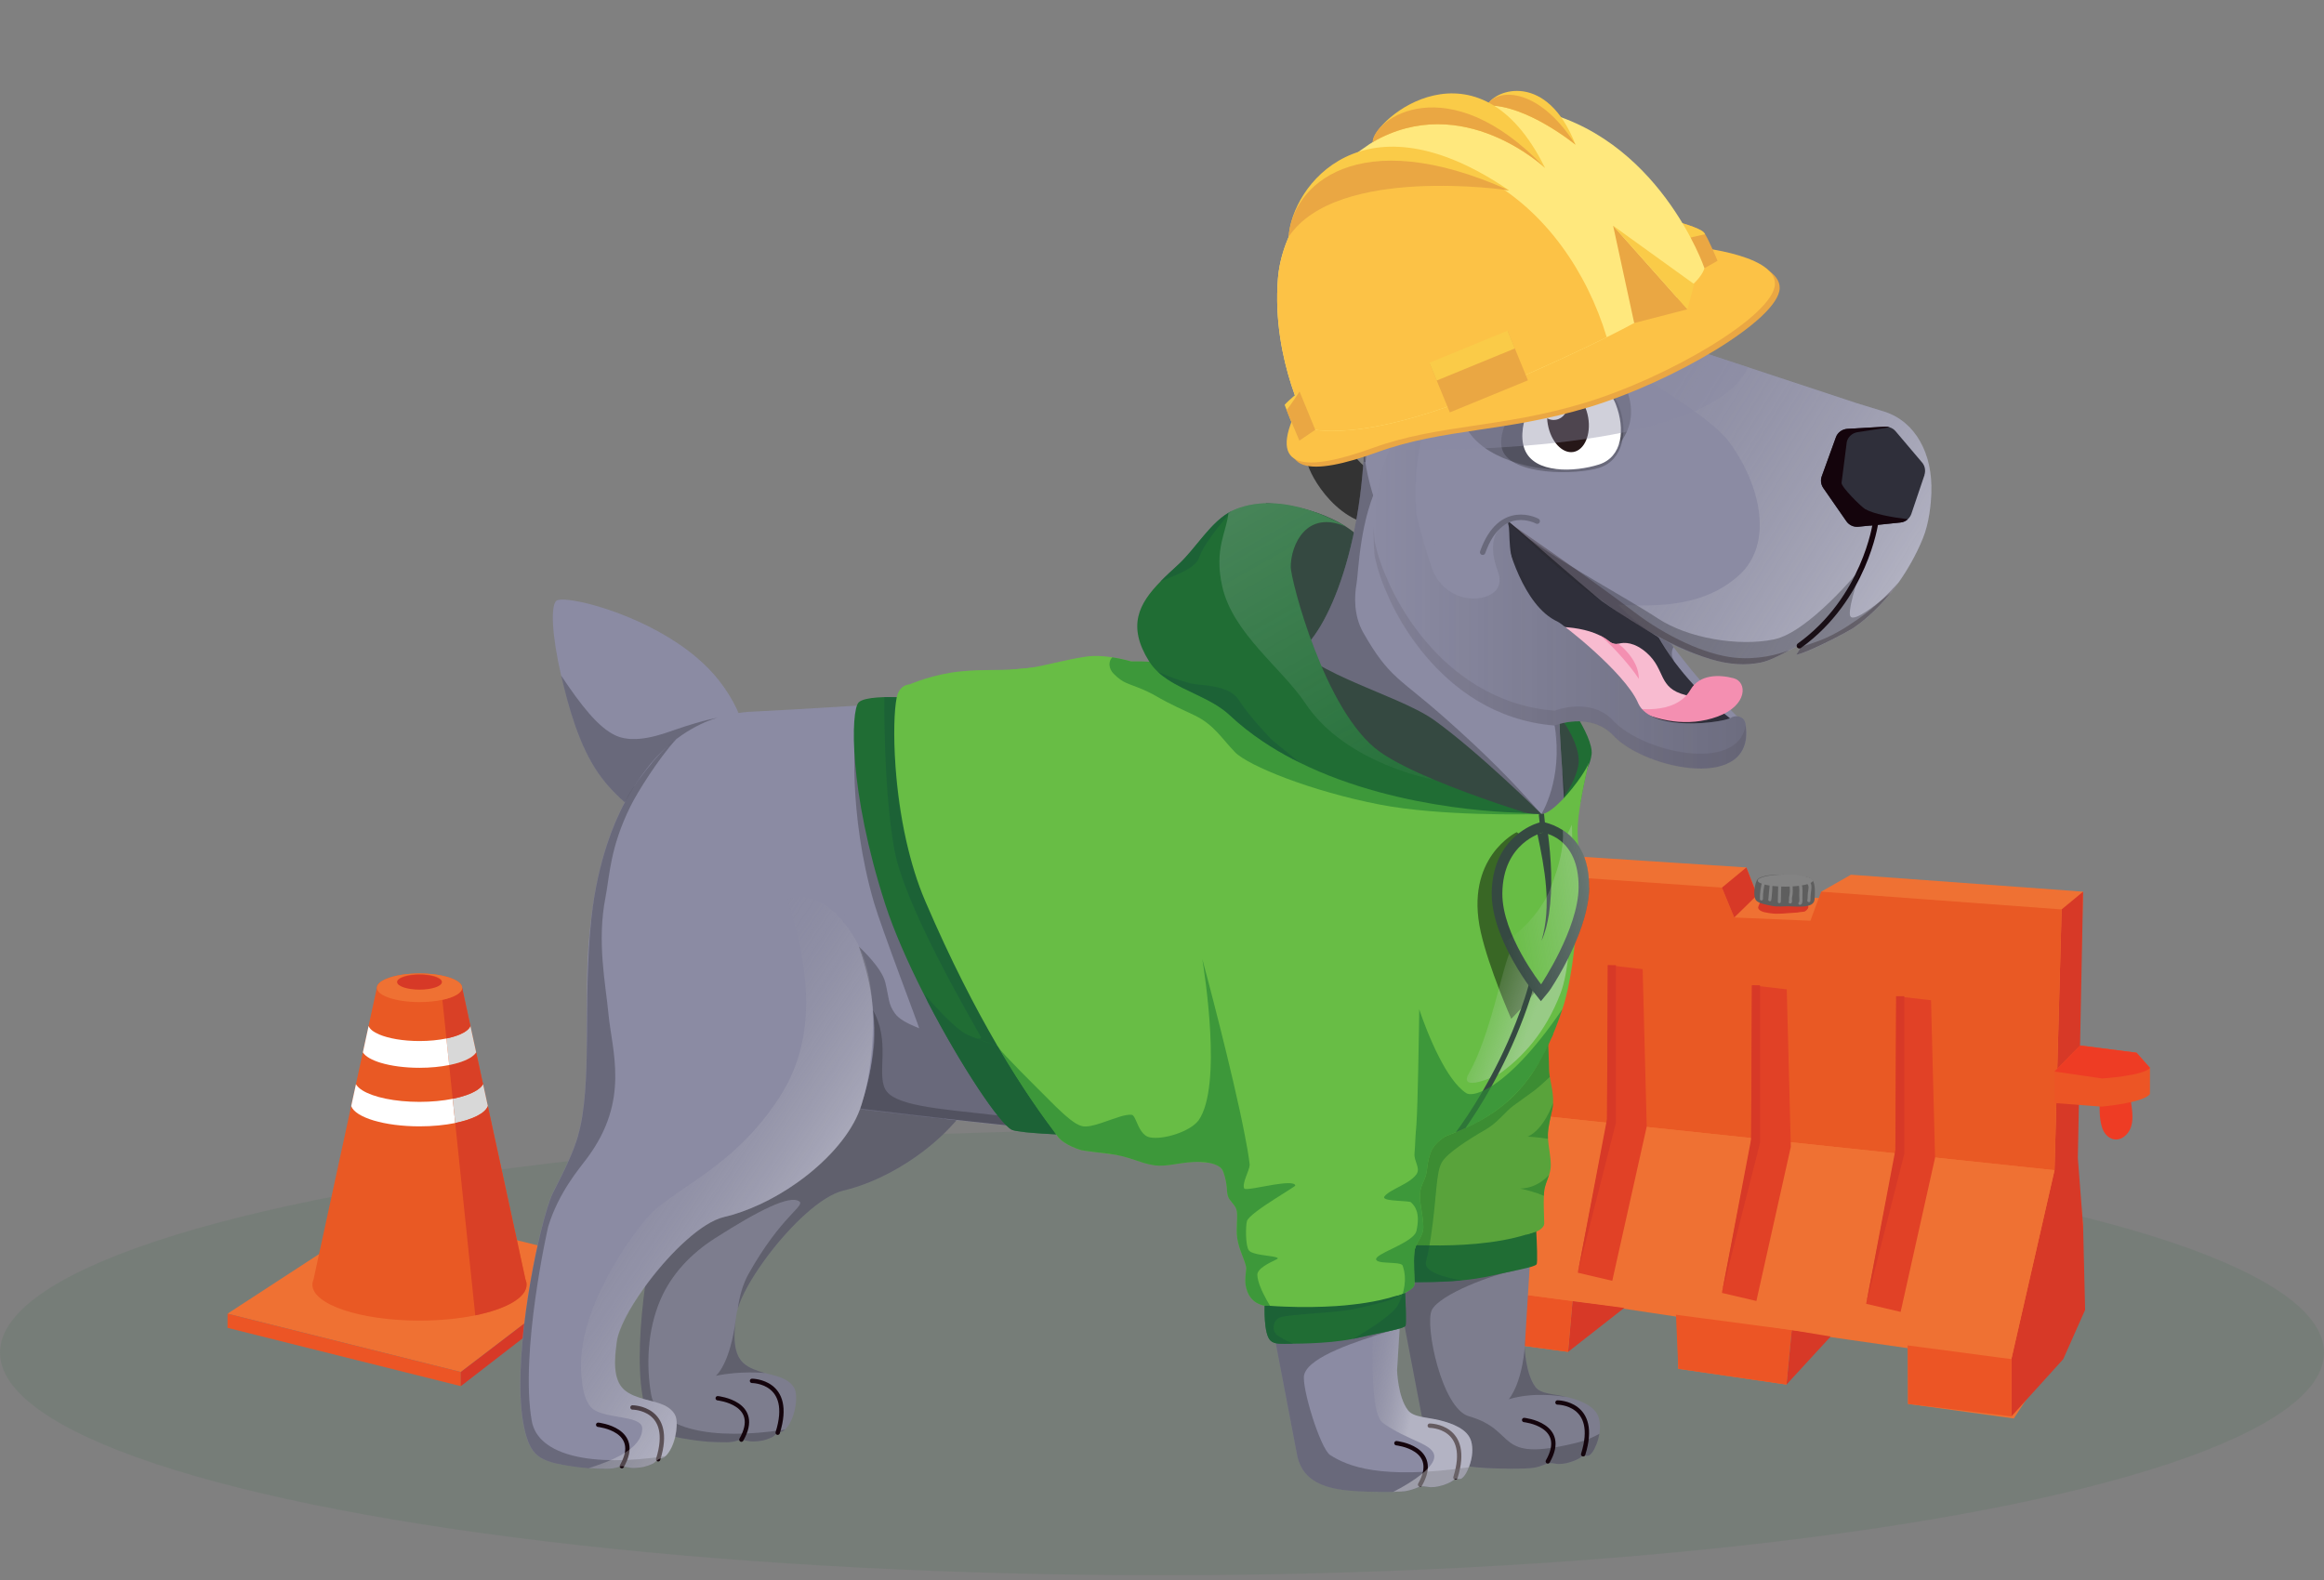 <svg width="400" height="272" viewBox="0 0 400 272" fill="none" xmlns="http://www.w3.org/2000/svg">
<rect x="0" y="0" width="400" height="272" fill="#808080" stroke="none"/>
<ellipse opacity="0.1" cx="200" cy="232.849" rx="200" ry="38.334" fill="#206D34"/>
<g clip-path="url(#clip0_101_513)">
<path d="M79.315 236.192L39.161 226.154L66.908 208.081L104.131 217.24L79.315 236.192Z" fill="#EF7133"/>
<path d="M79.315 238.628L39.161 228.591V226.154L79.315 236.192V238.628Z" fill="#EC5525"/>
<path d="M104.131 217.24V219.429L79.315 238.628V236.192L104.131 217.24Z" fill="#D73927"/>
<path d="M90.636 221.159C90.636 220.854 90.567 220.557 90.443 220.267L83.964 190.414L83.63 188.872L83.146 186.645L82.73 184.733L81.954 181.166L81.557 179.337L80.967 176.615L80.718 175.463L79.543 170.051C79.543 168.691 76.257 167.589 72.203 167.589C68.15 167.589 64.864 168.691 64.864 170.051L63.688 175.463L63.44 176.615L62.849 179.337L62.452 181.166L61.676 184.733L61.261 186.645L60.776 188.872L60.443 190.414L53.964 220.267C53.839 220.56 53.77 220.857 53.77 221.159C53.77 224.574 62.023 227.343 72.203 227.343C75.719 227.343 79.005 227.013 81.798 226.44C87.096 225.354 90.633 223.394 90.633 221.159H90.636Z" fill="#E95924"/>
<path d="M72.206 193.904C74.456 193.904 76.561 193.694 78.354 193.329L77.919 189.16C76.249 189.497 74.297 189.689 72.206 189.689C67.946 189.689 64.247 188.886 62.375 187.708C61.854 187.381 61.475 187.022 61.266 186.646L60.781 188.872L60.448 190.414C61.163 192.381 66.153 193.904 72.206 193.904Z" fill="white"/>
<path d="M82.037 187.706C81.083 188.308 79.654 188.808 77.919 189.157L78.354 193.326C81.38 192.708 83.516 191.648 83.967 190.412L83.633 188.869L83.148 186.643C82.937 187.02 82.558 187.378 82.039 187.706H82.037Z" fill="#D8D8D8"/>
<path d="M78.886 182.961C78.404 183.109 77.874 183.237 77.311 183.35L77.914 189.157C79.648 188.809 81.078 188.305 82.031 187.706C82.553 187.378 82.931 187.02 83.141 186.643L82.725 184.731L81.949 181.163C81.515 181.87 80.414 182.495 78.881 182.961H78.886Z" fill="#D94026"/>
<path d="M79.137 178.085C78.497 178.357 77.716 178.591 76.834 178.773L77.311 183.35C77.872 183.237 78.401 183.106 78.886 182.961C80.421 182.495 81.52 181.87 81.954 181.163L81.557 179.335L80.967 176.613C80.766 177.165 80.114 177.668 79.137 178.085Z" fill="#D8D8D8"/>
<path d="M65.523 182.961C67.289 183.497 69.632 183.825 72.206 183.825C74.075 183.825 75.82 183.649 77.313 183.35L76.837 178.773C75.489 179.052 73.906 179.216 72.206 179.216C69.394 179.216 66.889 178.773 65.272 178.087C64.295 177.673 63.641 177.167 63.442 176.615L62.852 179.337L62.455 181.166C62.889 181.873 63.99 182.498 65.523 182.963V182.961Z" fill="white"/>
<path d="M76.143 172.128L76.834 178.773C77.716 178.591 78.497 178.357 79.137 178.085C80.114 177.671 80.768 177.165 80.967 176.613L80.718 175.461L79.543 170.049C79.543 170.922 78.187 171.69 76.14 172.128H76.143Z" fill="#D94026"/>
<path d="M90.636 221.159C90.636 220.855 90.567 220.557 90.443 220.267L83.964 190.414C83.514 191.65 81.377 192.711 78.351 193.329L81.801 226.442C87.099 225.356 90.636 223.397 90.636 221.161V221.159Z" fill="#D94026"/>
<path d="M72.206 167.586C68.152 167.586 64.867 168.689 64.867 170.049C64.867 171.409 68.152 172.512 72.206 172.512C73.657 172.512 75.007 172.369 76.146 172.125C78.19 171.688 79.548 170.922 79.548 170.047C79.548 168.687 76.262 167.584 72.209 167.584L72.206 167.586ZM72.206 170.29C70.082 170.29 68.362 169.712 68.362 169C68.362 168.289 70.082 167.711 72.206 167.711C74.329 167.711 76.05 168.289 76.05 169C76.05 169.712 74.329 170.29 72.206 170.29Z" fill="#EF7133"/>
<path d="M72.206 170.363C74.329 170.363 76.05 169.785 76.05 169.073C76.05 168.361 74.329 167.783 72.206 167.783C70.083 167.783 68.362 168.361 68.362 169.073C68.362 169.785 70.083 170.363 72.206 170.363Z" fill="#D73927"/>
</g>
<g clip-path="url(#clip1_101_513)">
<path d="M366.644 188.879C366.936 190.861 367.571 193.524 366.096 195.206C364.549 196.969 362.449 196.145 361.799 194.094C361.281 192.456 361.371 190.639 361.392 188.942L366.641 188.879H366.644Z" fill="#EE3C24"/>
<path d="M269.897 232.725L254.344 230.638V221.464L259.156 191.994L258.738 149.749L265.223 147.038L300.582 149.332L302.466 154.128L314.339 154.643L313.451 153.501L318.576 150.583L358.536 153.501L357.281 198.325L358.536 211.04V226.053L346.613 244.19L328.408 241.689V232.098L308.115 229.18L307.486 238.354L288.866 235.643L288.658 226.676L270.664 223.968L269.897 232.725Z" fill="#EF7133"/>
<path d="M346.191 243.842V233.976L353.619 201.453L354.841 156.56L358.536 153.501L357.631 199.366L358.536 211.04L358.886 225.498L355.121 233.976L346.191 243.842Z" fill="#D73927"/>
<path d="M307.486 238.354L315.088 230.083L308.395 228.97L307.486 238.354Z" fill="#D73927"/>
<path d="M279.66 225.078L269.897 232.725L270.665 223.968L279.66 225.078Z" fill="#D73927"/>
<path d="M259.77 182.215L252.866 181.519C252.866 181.519 251.994 181.309 251.924 180.581L251.714 175.474L259.767 177.942V182.215H259.77Z" fill="#EC5525"/>
<path d="M259.632 173.668C259.632 173.668 251.855 174.502 251.714 175.477C251.714 175.477 250.946 176.97 254.365 177.492L259.632 177.9V173.668Z" fill="#EE3C24"/>
<path d="M259.261 191.446L353.619 201.453L354.841 156.56L313.451 153.501L311.603 158.506L298.491 157.948L296.375 152.805L258.599 150.166L259.261 191.446Z" fill="#E95924"/>
<path d="M253.718 221.743L270.664 223.968L269.897 232.725L254.344 230.638L253.718 221.743Z" fill="#EC5525"/>
<path d="M288.448 225.915L308.395 228.97L307.486 238.354L288.866 235.643L288.448 225.915Z" fill="#EC5525"/>
<path d="M353.619 201.453L259.261 191.446L253.718 221.743L346.191 233.976L353.619 201.453Z" fill="#EF7133"/>
<path d="M328.339 231.612L346.191 233.976V243.842L328.408 241.689L328.339 231.612Z" fill="#EC5525"/>
<path d="M271.57 219.104L276.593 193.299L276.732 166.15L282.73 166.843L283.428 193.947L277.499 220.493L271.57 219.104Z" fill="#E14126"/>
<path d="M271.57 219.104L278.125 193.299V166.15H276.732L276.596 192.627L271.57 219.104Z" fill="#D73927"/>
<path d="M296.375 222.577L301.398 196.774L301.536 169.623L307.534 170.318L308.232 197.422L302.304 223.968L296.375 222.577Z" fill="#E14126"/>
<path d="M296.375 222.577L302.929 196.774V169.623H301.536L301.401 196.1L296.375 222.577Z" fill="#D73927"/>
<path d="M321.203 224.454L326.223 198.649L326.365 171.5L332.363 172.196L333.058 199.297L327.132 225.843L321.203 224.454Z" fill="#E14126"/>
<path d="M321.203 224.454L327.758 198.649V171.5H326.365L326.226 197.977L321.203 224.454Z" fill="#D73927"/>
<path d="M367.742 181.228L358.013 179.978L353.619 184.461V189.883L361.672 190.51C361.672 190.51 368.994 189.883 370.042 188.321V183.837L367.739 181.231L367.742 181.228Z" fill="#EC5525"/>
<path d="M367.742 181.228L358.013 179.978L353.619 184.461L361.832 185.661C361.832 185.661 368.997 185.193 370.045 183.837L367.742 181.231V181.228Z" fill="#EE3C24"/>
<path d="M296.375 152.805L300.582 149.332L302.433 154.092L298.49 157.948L296.375 152.805Z" fill="#D73927"/>
<path d="M302.902 154.643C302.981 155.075 302.921 155.375 302.758 155.774C302.626 156.101 302.493 156.272 302.758 156.572C303.161 157.03 304.133 157.126 304.699 157.216C306.108 157.438 307.444 157.186 308.843 157.132C309.189 157.12 309.535 157.081 309.873 157.012C310.029 156.979 310.532 156.973 310.652 156.901C310.98 156.704 311.371 156.29 311.218 155.975C311.016 155.567 311.019 155.024 310.745 154.658L302.902 154.643Z" fill="#D73927"/>
<path d="M302.255 155.006C302.623 155.489 304.076 155.78 304.949 155.945C306.047 156.155 306.869 155.993 307.983 156.023C309.331 156.059 312.202 156.419 312.319 154.841C312.403 153.729 312.455 152.256 312.009 151.593C311.398 150.682 309.918 150.922 308.894 151.003C307.724 151.093 308.178 150.586 307.041 150.553C306.062 150.526 302.914 150.568 302.391 151.54C302.042 152.19 301.657 154.223 302.255 155.006Z" fill="#5E5E5E"/>
<path d="M302.541 151.594C302.541 152.169 304.66 152.637 307.275 152.637C309.89 152.637 312.009 152.169 312.009 151.594C312.009 151.018 309.89 150.55 307.275 150.55C304.66 150.55 302.541 151.018 302.541 151.594Z" fill="#838383"/>
<path d="M311.064 152.169C311.425 152.484 311.233 153.207 311.176 153.618C311.112 154.068 311.161 154.55 311.076 154.991C311.013 155.321 311.519 155.459 311.582 155.129C311.633 154.862 311.615 154.601 311.624 154.328C311.636 153.921 311.729 153.516 311.759 153.111C311.799 152.622 311.835 152.151 311.434 151.8C311.182 151.581 310.811 151.947 311.064 152.169Z" fill="#838383"/>
<path d="M309.559 152.289C309.8 152.958 309.656 153.624 309.683 154.314C309.689 154.469 309.698 154.622 309.701 154.778C309.701 154.859 309.701 154.94 309.701 155.021C309.698 155.204 309.596 155.246 309.788 155.243C309.451 155.249 309.451 155.768 309.788 155.765C310.3 155.759 310.231 155 310.225 154.661C310.207 153.828 310.357 152.949 310.068 152.151C309.954 151.836 309.448 151.974 309.562 152.289H309.559Z" fill="#838383"/>
<path d="M308.007 152.193C308.01 152.652 308.103 153.081 308.064 153.549C308.037 153.888 307.973 154.221 307.922 154.556C307.892 154.766 307.964 155.024 307.883 155.225C307.757 155.537 308.265 155.672 308.389 155.363C308.464 155.171 308.446 155.03 308.425 154.823C308.401 154.574 308.497 154.266 308.53 154.017C308.614 153.381 308.536 152.817 308.53 152.193C308.53 151.857 308.004 151.857 308.007 152.193Z" fill="#838383"/>
<path d="M306.072 151.983C306.066 153.069 305.999 154.155 305.993 155.24C305.993 155.576 306.514 155.576 306.517 155.24C306.523 154.155 306.589 153.069 306.595 151.983C306.595 151.647 306.075 151.647 306.072 151.983Z" fill="#838383"/>
<path d="M304.841 151.824C304.558 152.07 304.57 152.562 304.543 152.904C304.522 153.171 304.501 153.432 304.461 153.696C304.404 154.068 304.431 154.469 304.353 154.832C304.284 155.159 304.786 155.3 304.859 154.97C304.967 154.46 304.946 153.915 305.024 153.393C305.069 153.09 304.964 152.406 305.208 152.193C305.464 151.971 305.09 151.606 304.838 151.824H304.841Z" fill="#838383"/>
<path d="M303.336 151.654C303.041 152.703 302.902 153.675 302.909 154.772C302.909 155.108 303.432 155.108 303.432 154.772C303.426 153.726 303.562 152.793 303.841 151.791C303.932 151.468 303.429 151.33 303.336 151.654Z" fill="#838383"/>
</g>
<path d="M260.394 71.947C260.394 71.947 250.374 87.633 241.06 90.107C231.746 92.58 226.01 82.92 225.146 80.143C228.308 77.254 233.098 78.37 233.098 78.37C233.098 78.37 239.266 88.288 249.47 75.23C254.947 72.529 260.394 71.947 260.394 71.947Z" fill="#333333"/>
<path opacity="0.7" d="M273.461 131.294C273.433 131.385 273.351 131.722 273.232 132.233C272.948 133.473 272.445 135.733 272.061 138.031C271.896 138.113 271.704 138.195 271.502 138.286H271.493C270.148 138.87 268.079 139.654 265.965 140.027C265.846 140.055 265.727 140.073 265.608 140.091C267.375 139.672 270.367 136.262 272.152 133.618C272.774 132.698 273.241 131.868 273.461 131.294Z" fill="#2B8A36"/>
<path d="M273.937 129.881C273.854 130.628 273.598 131.431 273.232 132.233C272.912 132.935 272.509 133.646 272.061 134.33C270.917 136.089 269.507 137.657 268.546 138.505C267.457 139.471 266.542 139.863 265.965 140.027C265.892 140.046 265.819 140.064 265.755 140.073C265.627 140.1 265.526 140.119 265.453 140.128C265.37 140.137 265.325 140.137 265.306 140.137H265.325C265.325 140.137 265.435 140.082 265.554 140.018C266.002 139.772 266.972 139.107 267.475 137.785C268.153 136.025 268.391 133.263 268.418 130.045C268.427 129.999 268.427 129.954 268.427 129.917C268.436 129.288 268.427 128.641 268.418 127.985V127.93C268.418 127.83 268.418 127.711 268.418 127.602C268.418 127.264 268.4 126.927 268.4 126.59C268.372 125.842 268.372 124.329 268.372 122.788V118.841C268.372 118.841 274.303 126.544 273.946 129.881H273.937Z" fill="#206D34"/>
<path d="M268.51 123.408C268.51 123.408 268.372 126.398 268.418 127.93C268.455 129.234 268.436 130.993 268.217 133.172C267.951 135.879 267.521 136.645 267.119 137.757C266.807 138.605 265.297 140.137 265.297 140.137C265.297 140.137 270.102 138.186 271.594 132.096C272.482 128.468 268.51 123.417 268.51 123.417V123.408Z" fill="#354941"/>
<path d="M217.898 86.642C217.898 86.642 226.877 86.77 233.027 91.638C239.177 96.506 235.901 112.004 235.901 112.004L214.649 114.31L212.563 99.323L217.898 86.642Z" fill="#354941"/>
<path d="M169.539 183.376C169.264 184.378 168.935 185.399 168.569 186.42C167.086 190.523 163.37 194.844 158.721 198.345C158.712 198.345 158.712 198.354 158.703 198.354C158.391 198.6 158.062 198.828 157.732 199.065C155.71 200.496 153.532 201.772 151.299 202.803C151.299 202.803 151.289 202.803 151.271 202.812C150.841 203.012 150.402 203.204 149.971 203.386C148.37 204.051 146.759 204.589 145.157 204.963C141.378 205.857 136.088 210.934 132.143 216.185C131.896 216.514 131.658 216.842 131.42 217.17C131.42 217.179 131.411 217.179 131.411 217.188C129.279 220.142 127.649 223.068 126.99 225.247C126.853 225.703 126.762 226.131 126.716 226.514C126.698 226.633 126.688 226.751 126.67 226.87C126.396 229.03 125.938 232.823 127.951 234.655C128.931 235.539 130.285 235.977 131.667 236.369C132.857 236.697 133.873 236.879 134.889 237.363C136.051 237.901 136.719 238.767 136.893 239.414C137.351 241.137 136.655 244.911 134.88 246.315C134.87 246.324 134.861 246.324 134.852 246.324C134.742 246.415 134.559 246.461 134.376 246.506C134.294 246.525 134.212 246.543 134.129 246.561C134.047 246.588 133.974 246.616 133.909 246.652C133.791 246.716 133.598 246.88 133.415 247.035C133.406 247.035 133.397 247.044 133.388 247.053C133.241 247.181 133.095 247.299 133.003 247.354C132.976 247.382 132.949 247.4 132.921 247.409C132.152 247.764 131.631 247.938 131.036 248.038C130.679 248.093 130.294 248.12 129.818 248.147C128.821 248.193 127.906 247.846 127.576 247.846C127.521 247.846 127.457 247.846 127.393 247.874C127.283 247.892 127.164 247.938 127.009 247.983C126.725 248.074 126.341 248.193 125.819 248.248C125.59 248.266 125.343 248.284 125.059 248.284C124.346 248.284 123.568 248.275 123.43 248.266C123.293 248.266 123.156 248.257 123.009 248.257C122.863 248.257 122.707 248.257 122.552 248.238C121.664 248.193 120.611 248.093 119.028 247.865C114.397 247.199 112.539 246.415 111.459 243.58C109.849 239.341 109.867 232.23 110.627 224.964C110.627 224.882 110.636 224.791 110.654 224.7C111.322 218.382 112.539 211.974 113.702 207.279C114.47 204.152 115.221 201.791 115.77 200.724C115.779 200.715 115.779 200.697 115.788 200.688C117.912 196.558 119.284 193.632 120.026 191.061C120.465 189.538 120.776 187.861 121.005 186.065C121.014 186.028 121.014 185.983 121.014 185.937C121.472 182.282 121.554 178.125 121.591 173.667C121.655 167.331 121.591 160.393 122.36 153.456C123.43 143.628 126.304 136.964 127.997 133.764C128.043 133.691 128.08 133.628 128.107 133.564C128.812 132.233 129.288 131.567 129.288 131.567L130.798 132.041L156.607 140.173C156.607 140.173 176.458 158.461 169.52 183.376H169.539Z" fill="#7D7D8E"/>
<path opacity="0.33" d="M170.829 175.763L169.539 183.376C169.264 184.378 168.935 185.399 168.569 186.42C167.086 190.523 163.37 194.844 158.721 198.345C158.712 198.345 158.712 198.354 158.703 198.354C158.391 198.6 158.062 198.828 157.732 199.065C155.71 200.496 153.532 201.772 151.299 202.802C151.299 202.802 151.289 202.802 151.271 202.812C150.841 203.012 150.402 203.204 149.971 203.386C148.37 204.051 146.759 204.589 145.157 204.963C141.378 205.856 136.088 210.934 132.143 216.185C131.896 216.513 131.658 216.842 131.42 217.17C131.42 217.179 131.411 217.179 131.411 217.188C129.279 220.142 127.649 223.068 126.991 225.247C127.265 223.26 127.823 221.117 128.839 219.303C134.504 209.22 138.724 207.561 137.534 206.795C135.914 205.729 130.743 208.254 123.064 213.168C118.946 215.793 115.578 219.34 113.692 223.706C111.34 229.13 111.24 235.311 112.073 240.052C113.134 246.096 122.607 248.038 135.108 246.105C135.026 246.187 134.944 246.26 134.861 246.324C134.752 246.415 134.568 246.461 134.385 246.506C134.303 246.524 134.221 246.543 134.138 246.561C134.056 246.588 133.983 246.616 133.919 246.652C133.91 246.652 133.9 246.652 133.891 246.652C133.781 246.716 133.598 246.862 133.424 247.026C133.415 247.026 133.406 247.035 133.397 247.044C133.251 247.163 133.113 247.272 133.013 247.345C132.985 247.372 132.958 247.391 132.93 247.4C132.161 247.755 131.64 247.928 131.045 248.029C130.679 248.092 130.285 248.12 129.8 248.147C128.803 248.193 127.887 247.846 127.558 247.846C127.512 247.846 127.466 247.855 127.402 247.865C127.302 247.892 127.174 247.928 127.018 247.974C126.734 248.065 126.35 248.184 125.828 248.238C125.599 248.266 125.334 248.284 125.041 248.284C124.327 248.284 123.549 248.275 123.412 248.266C123.284 248.266 123.156 248.257 123.018 248.247C122.872 248.247 122.716 248.247 122.561 248.229C121.664 248.193 120.611 248.102 119.01 247.865C114.379 247.199 112.521 246.415 111.441 243.58C108.403 235.603 111.167 217.425 113.683 207.279C114.452 204.152 115.203 201.791 115.752 200.724L115.797 200.678L116.658 199.803C118.223 196.676 119.294 194.279 119.916 192.136C120.447 190.313 120.785 188.271 121.014 186.056C121.023 186.019 121.023 185.974 121.023 185.928C121.399 182.282 121.453 178.17 121.481 173.794L121.6 173.657L135.758 158.105L170.829 175.754V175.763Z" fill="#26262D"/>
<path opacity="0.33" d="M131.667 236.369C131.438 236.369 127.485 235.94 123.202 236.852C123.202 236.852 125.673 234.965 126.67 226.87C126.396 229.03 125.938 232.823 127.951 234.655C128.931 235.539 130.285 235.977 131.667 236.369Z" fill="#26262D"/>
<path d="M123.531 240.708C123.531 240.708 131.2 241.52 127.604 247.837" stroke="#14040C" stroke-width="0.75" stroke-miterlimit="10" stroke-linecap="round"/>
<path d="M129.434 237.718C129.434 237.718 136.655 237.718 133.855 246.643" stroke="#14040C" stroke-width="0.75" stroke-miterlimit="10" stroke-linecap="round"/>
<path d="M125.773 141.805C125.773 141.805 116.585 145.78 107.542 138.122C106.673 137.384 105.803 136.545 104.952 135.578H104.943C104.522 135.114 104.11 134.612 103.698 134.083C103.46 133.783 103.232 133.473 103.012 133.154C99.69 128.377 97.878 121.84 96.587 116.307C94.967 109.333 94.72 104.081 95.828 103.38C96.441 102.997 99.013 103.279 102.445 104.255C103.14 104.455 103.872 104.674 104.632 104.929C105.263 105.139 105.913 105.376 106.581 105.622C110.938 107.272 115.862 109.77 119.87 113.161C121.316 114.392 122.652 115.732 123.787 117.191C133.845 130.1 125.773 141.805 125.773 141.805Z" fill="#8B8BA3"/>
<path d="M275.282 246.844C275.191 247.4 275.035 247.983 274.797 248.594C274.687 248.877 274.559 249.168 274.413 249.46C274.065 250.153 273.617 250.59 273.351 250.618C272.939 250.673 272.948 250.563 272.555 250.6C272.253 250.636 272.289 250.919 271.045 251.438C270.066 251.839 269.169 252.04 268.272 252.04C267.823 252.04 267.238 251.839 266.615 251.885C266.194 251.912 265.554 252.368 264.208 252.651C262.588 252.979 257.262 252.824 255.797 252.733C251.578 252.487 246.444 251.858 245.272 246.725L235.104 193.504L234.089 188.162L234.07 188.089L228.25 157.585L267.192 154.495L266.258 169.683L264.858 192.492L262.561 229.823V229.842L262.515 230.607C262.506 230.662 262.506 230.726 262.506 230.781L262.433 231.902C262.433 231.902 262.552 236.46 264.291 238.776C265.233 240.025 267.512 239.961 269.764 240.517C271.878 241.037 274.587 242.003 275.191 244.127C275.392 244.838 275.465 245.777 275.282 246.844Z" fill="#7D7D8E"/>
<path opacity="0.33" d="M271.109 248.439C257.005 251.83 261.435 246.278 252.814 243.808C248.137 242.468 245.19 228.082 246.435 225.539C247.762 222.813 257.143 219.294 260.886 218.711L246.535 212.794C246.975 208.108 247.771 203.359 249.189 200.797C252.567 194.744 263.842 192.656 264.858 192.483C264.904 192.465 264.931 192.465 264.931 192.465L266.432 169.656L266.258 169.674L236.193 189.857L237.713 200.25C235.919 194.151 234.299 188.836 234.089 188.153L235.104 193.495L245.272 246.716C246.444 251.849 251.578 252.478 255.797 252.724C257.262 252.815 262.588 252.97 264.208 252.642C265.553 252.359 266.194 251.903 266.615 251.876C267.237 251.83 267.823 252.031 268.272 252.031C269.169 252.031 270.065 251.83 271.045 251.429C272.289 250.91 272.253 250.627 272.555 250.59C272.948 250.554 272.939 250.663 273.351 250.609C273.616 250.581 274.065 250.144 274.413 249.451C274.559 249.159 274.687 248.867 274.797 248.585C275.035 247.974 275.191 247.391 275.282 246.835C274.303 247.363 273.113 247.956 271.109 248.439Z" fill="#26262D"/>
<path opacity="0.33" d="M269.69 240.499C268.162 240.289 264.016 239.605 259.687 240.881C259.687 240.881 262.332 237.964 262.552 229.842C262.552 230.088 262.506 230.343 262.506 230.607C262.497 230.662 262.497 230.726 262.497 230.781L262.423 231.902C262.423 231.902 262.542 236.46 264.281 238.776C265.224 240.025 267.448 239.924 269.681 240.499H269.69Z" fill="#26262D"/>
<path d="M262.332 244.455C262.332 244.455 270.001 245.266 266.405 251.584" stroke="#14040C" stroke-width="0.75" stroke-miterlimit="10" stroke-linecap="round"/>
<path d="M268.07 241.438C268.07 241.438 275.291 241.438 272.491 250.363" stroke="#14040C" stroke-width="0.75" stroke-miterlimit="10" stroke-linecap="round"/>
<path d="M268.629 165.043C268.089 169.072 267.265 172.947 266.048 176.411C264.629 180.467 262.661 183.977 259.998 186.539C259.916 186.63 259.824 186.712 259.742 186.794C259.358 187.15 258.964 187.505 258.561 187.852C257.362 188.882 256.09 189.857 254.763 190.76C254.315 191.061 253.866 191.352 253.409 191.635C250.654 193.34 247.615 194.753 244.284 195.801C244.165 195.847 244.046 195.874 243.927 195.901C241.246 196.74 238.372 197.342 235.278 197.679C231.013 198.144 223.179 197.944 213.368 197.315H213.359L211.4 197.187L209.689 197.068C207.676 196.923 205.58 196.768 203.438 196.603C203.301 196.585 203.145 196.576 202.99 196.567C201.324 196.43 199.613 196.284 197.883 196.139C197.508 196.102 197.123 196.066 196.748 196.038C196.364 196.002 195.97 195.965 195.567 195.929C195.165 195.892 194.753 195.856 194.332 195.819C184.21 194.917 173.282 193.796 162.62 192.629C162.62 192.629 162.601 192.629 162.583 192.62C161.869 192.547 161.165 192.474 160.46 192.392L157.815 192.1C128.354 188.827 102.152 185.39 102.152 185.39L102.078 180.705L104.522 180.823L101.035 180.012V169.555C101.035 148.952 108.22 124.283 128.839 122.542C128.839 122.542 131.75 122.405 136.564 122.132C136.664 122.123 136.774 122.123 136.875 122.114C148.663 121.448 171.333 120.044 190.662 118.057C193.993 117.711 197.224 117.355 200.281 116.981C200.29 116.981 200.299 116.981 200.308 116.981C208.06 116.033 214.704 114.976 219.061 113.836C219.116 113.827 219.171 113.818 219.216 113.8C221.065 113.307 222.484 112.797 223.381 112.268C223.399 112.259 223.417 112.25 223.436 112.241C228.112 109.442 235.718 93.379 234.848 68.373C234.848 68.318 234.839 68.035 234.83 67.954C234.766 66.012 268.656 111.429 268.656 111.429C268.546 113.034 268.473 114.611 268.427 116.143C268.308 119.634 268.345 122.925 268.473 125.943C268.546 127.711 268.72 130.091 268.903 132.898C269.462 141.404 270.139 153.848 268.629 165.052V165.043Z" fill="#8B8BA3"/>
<path opacity="0.33" d="M268.629 165.043C268.089 169.072 267.265 172.946 266.048 176.411C264.345 181.024 263.128 183.494 259.998 186.539C259.916 186.63 259.824 186.712 259.742 186.794C259.357 187.15 258.964 187.505 258.561 187.852C257.39 188.873 256.118 189.848 254.763 190.76C254.315 191.061 253.866 191.352 253.409 191.635C252.924 191.936 252.438 192.228 251.944 192.501C251.798 192.583 251.651 192.647 251.514 192.729C251.322 192.829 251.13 192.929 250.938 193.039C250.333 193.358 249.729 193.659 249.125 193.941C249.089 193.96 249.052 193.978 249.016 193.996C247.359 194.762 245.739 195.391 244.293 195.81C244.174 195.856 244.055 195.883 243.936 195.911C243.433 196.056 242.957 196.175 242.499 196.257C238.774 196.986 240.376 194.807 241.831 193.066C239.223 187.214 232.496 175.226 221.486 176.374C207.026 177.878 213.322 197.178 213.368 197.314L211.41 197.196L209.698 197.077C209.698 197.077 209.698 197.059 209.689 197.032C208.289 196.932 206.358 196.804 203.694 196.622C203.612 196.622 203.53 196.622 203.447 196.622C203.31 196.603 203.154 196.594 202.999 196.585C201.653 196.485 199.914 196.339 197.892 196.157C197.526 196.129 197.151 196.093 196.757 196.056C196.373 196.02 195.979 195.983 195.576 195.947C195.174 195.911 194.762 195.874 194.341 195.838C184.932 194.944 171.79 193.568 162.482 192.583C162.528 192.61 162.565 192.629 162.592 192.638C162.61 192.647 162.62 192.647 162.629 192.647H162.638L160.469 192.41L157.824 192.118L148.004 191.006C148.004 191.006 151.179 181.671 150.447 175.709C149.706 169.756 148.498 164.76 147.793 162.928C148.031 163.137 151.738 166.538 152.369 169.108C153.065 171.925 152.827 172.791 154.053 174.487C154.749 175.444 156.167 176.201 158.208 177.021C158.309 177.058 151.747 159.883 150.438 155.425C145.917 139.954 147.088 125.906 147.436 126.034C148.013 126.234 163.004 178.662 163.645 178.854C168.724 180.367 173.575 181.024 181.327 182.163C193.902 184.014 203.621 185.217 205.863 182.336C207.904 179.711 206.577 173.776 207.904 170.512C209.872 165.699 215.125 173.238 220.443 172.445C225.76 171.652 242.71 164.204 244.485 169.282C245.538 172.281 246.517 180.294 248.503 181.197C250.855 182.254 255.111 179.838 258.497 177.304C261.087 175.371 265.27 169.856 268.638 165.061L268.629 165.043Z" fill="#26262D"/>
<path opacity="0.33" d="M266.606 174.697C266.606 174.697 255.065 191.416 249.217 189.903C243.369 188.39 243.689 183.202 243.689 183.202L210.632 184.46C210.632 184.46 211.574 190.869 208.829 192.811C206.083 194.753 180.311 192.984 170.875 191.927C161.439 190.869 153.733 190.34 152.324 187.423C150.905 184.515 153.339 179.228 150.173 173.749L143.107 190.24C143.107 190.24 185.335 195.473 203.676 196.612C222.017 197.743 237.255 200.788 253.482 191.58C264.986 185.053 266.597 174.688 266.597 174.688L266.606 174.697Z" fill="#26262D"/>
<path d="M148.397 189.73C148.269 190.167 148.132 190.587 147.985 190.979C146.503 195.081 142.787 199.402 138.138 202.903C138.129 202.903 138.129 202.912 138.119 202.912C137.808 203.158 137.479 203.386 137.149 203.623C135.127 205.054 132.949 206.331 130.715 207.361C130.715 207.361 130.715 207.361 130.688 207.37C128.665 208.309 126.606 209.047 124.574 209.521C120.795 210.415 115.505 215.492 111.56 220.743C111.313 221.072 111.075 221.4 110.837 221.728C110.837 221.737 110.828 221.737 110.828 221.746C108.256 225.311 106.407 228.839 106.133 231.072C106.115 231.191 106.105 231.309 106.087 231.428V231.455C105.812 233.616 105.364 237.39 107.368 239.213C108.348 240.097 109.702 240.535 111.084 240.927C112.274 241.255 113.29 241.438 114.306 241.921C115.468 242.459 116.136 243.325 116.31 243.972C116.749 245.613 116.136 249.114 114.544 250.654C114.461 250.736 114.379 250.809 114.297 250.873C114.068 251.055 113.573 251.064 113.326 251.21C113.098 251.338 112.548 251.867 112.365 251.958C111.121 252.532 110.508 252.642 109.235 252.705C108.238 252.751 107.323 252.405 106.993 252.405C106.618 252.405 105.986 252.842 104.476 252.842C103.762 252.842 102.984 252.833 102.847 252.824C102.362 252.806 101.868 252.787 101.273 252.751C100.532 252.696 99.635 252.596 98.445 252.423C93.814 251.757 91.956 250.973 90.876 248.138C87.838 240.161 90.602 221.983 93.118 211.837C93.887 208.71 94.638 206.349 95.187 205.282C97.319 201.134 98.701 198.199 99.443 195.619C102.051 186.575 100.221 172.308 101.776 158.014C102.847 148.186 105.721 141.522 107.414 138.323C107.46 138.25 107.496 138.186 107.524 138.122H107.533C108.238 136.791 108.714 136.125 108.714 136.125L110.224 136.6L136.033 144.731C136.033 144.731 143.364 151.487 147.564 162.39C147.638 162.563 147.702 162.736 147.766 162.909C148.745 165.571 149.532 168.452 149.99 171.533C149.999 171.561 149.999 171.588 149.999 171.615C150.795 177.094 150.511 183.202 148.388 189.73H148.397Z" fill="#8B8BA3"/>
<path opacity="0.33" d="M123.54 123.554C123.54 123.554 118.653 124.703 113.811 129.489C110.114 133.144 107.542 138.122 107.542 138.122C106.673 137.384 105.803 136.545 104.952 135.578H104.943C104.522 135.114 104.11 134.612 103.698 134.083C103.46 133.783 103.232 133.473 103.012 133.154C99.69 128.377 97.878 121.84 96.587 116.307C99.964 121.348 102.994 125.313 106.06 126.663C109.391 128.13 114.004 126.38 116.09 125.66C121.124 123.919 123.54 123.554 123.54 123.554Z" fill="#26262D"/>
<path d="M252.814 252.578C252.704 252.86 252.576 253.152 252.429 253.444C252.082 254.137 251.633 254.574 251.368 254.602C250.956 254.656 250.965 254.547 250.571 254.583C250.269 254.62 250.306 254.902 249.061 255.422C248.567 255.623 248.1 255.778 247.643 255.869C247.185 255.978 246.746 256.024 246.297 256.024C245.849 256.024 245.263 255.823 244.641 255.869C244.22 255.896 243.579 256.352 242.234 256.635C241.721 256.744 240.824 256.799 239.809 256.826C237.621 256.872 234.821 256.78 233.823 256.717C229.604 256.47 224.47 255.841 223.298 250.709L213.13 197.488L212.114 192.145L212.096 192.073L206.275 161.569L245.218 158.479L244.54 169.564L243.588 185.089L242.756 198.664L240.587 233.807V233.825L240.541 234.591C240.532 234.646 240.532 234.71 240.532 234.764L240.458 235.886C240.458 235.886 240.577 240.444 242.316 242.759C243.259 244.008 245.538 243.945 247.789 244.501C249.903 245.02 252.612 245.987 253.216 248.111C253.528 249.196 253.518 250.809 252.823 252.578H252.814Z" fill="#8B8BA3"/>
<path opacity="0.33" d="M114.562 250.663C114.48 250.745 114.397 250.818 114.315 250.882C114.086 251.064 113.592 251.074 113.345 251.219C113.116 251.347 112.567 251.876 112.384 251.967C111.139 252.541 110.526 252.651 109.254 252.715C108.256 252.76 107.341 252.414 107.011 252.414C106.636 252.414 106.005 252.851 104.495 252.851C103.781 252.851 103.003 252.842 102.866 252.833C101.767 252.806 100.596 252.742 98.463 252.432C93.832 251.766 91.975 250.982 90.895 248.147C87.856 240.17 90.62 221.992 93.137 211.846C93.906 208.719 94.656 206.358 95.205 205.291C97.338 201.143 98.72 198.208 99.461 195.628C102.069 186.585 100.239 172.317 101.795 158.023C102.866 148.196 105.739 141.532 107.432 138.332C107.478 138.259 107.515 138.195 107.542 138.131H107.551C108.457 135.852 113.409 129.206 116.374 127.274C113.281 130.647 109.647 136.499 108.503 138.824C104.98 145.962 104.943 150.748 104.22 154.449C102.71 162.125 104.229 169.309 104.714 174.423C105.337 181.042 108.476 189.429 101.035 199.393C99.69 201.207 96.203 205.2 94.372 211.098C94.281 211.372 89.458 232.841 91.526 244.61C92.588 250.654 102.06 252.587 114.562 250.663Z" fill="#26262D"/>
<path d="M102.957 245.276C102.957 245.276 110.627 246.087 107.03 252.405" stroke="#14040C" stroke-width="0.75" stroke-miterlimit="10" stroke-linecap="round"/>
<path d="M108.86 242.295C108.86 242.295 116.081 242.295 113.281 251.219" stroke="#14040C" stroke-width="0.75" stroke-miterlimit="10" stroke-linecap="round"/>
<path d="M240.349 248.448C240.349 248.448 248.018 249.259 244.421 255.577" stroke="#14040C" stroke-width="0.75" stroke-miterlimit="10" stroke-linecap="round"/>
<path d="M246.087 245.431C246.087 245.431 253.308 245.431 250.507 254.355" stroke="#14040C" stroke-width="0.75" stroke-miterlimit="10" stroke-linecap="round"/>
<path opacity="0.33" d="M228.945 250.49C227.243 249.387 223.966 238.694 224.47 236.679C225.257 233.47 233.915 230.799 239.168 229.14L221.459 225.812C221.23 224.663 221.038 223.688 220.9 222.968C219.875 217.671 212.572 193.65 212.114 192.155L213.13 197.497L223.298 250.718C224.47 255.85 229.604 256.48 233.823 256.726C235.287 256.817 240.614 256.972 242.234 256.644C243.579 256.361 244.22 255.905 244.641 255.878C245.263 255.832 245.849 256.033 246.297 256.033C247.194 256.033 248.091 255.832 249.07 255.431C250.315 254.912 250.279 254.629 250.581 254.592C250.974 254.556 250.965 254.665 251.377 254.611C251.642 254.583 252.091 254.146 252.438 253.453C252.585 253.161 252.713 252.869 252.823 252.587C237.667 254.766 231.947 252.423 228.954 250.49H228.945Z" fill="#26262D"/>
<g opacity="0.33">
<path d="M268.876 132.552C268.702 129.89 268.537 127.629 268.464 125.933C268.336 122.916 268.299 119.625 268.418 116.133L248.842 98.603L240.147 87.07C242.746 92.586 246.517 99.906 250.782 103.197C254.342 105.941 264.254 116.799 264.602 117.428C264.968 118.093 266.752 121.202 267.119 122.788C267.146 122.925 267.338 123.8 267.594 125.131C267.576 125.04 267.567 124.949 267.558 124.849C267.75 125.815 267.933 126.809 268.089 127.757C267.915 126.772 267.741 125.879 267.594 125.131C269.068 134.193 265.297 140.146 265.297 140.146C260.3 134.457 255.761 129.853 248.595 123.518C240.843 116.653 239.131 116.781 234.647 108.922C232.945 105.941 233.118 102.504 233.484 100.481C233.832 98.52 233.997 89.204 237.594 82.567L237.072 77.653L234.821 67.953C234.83 68.09 234.839 68.236 234.839 68.373C235.708 93.379 228.103 109.442 223.426 112.241C223.408 112.25 223.39 112.259 223.371 112.268C222.475 112.797 221.056 113.307 219.207 113.799C219.161 113.818 219.107 113.827 219.052 113.836C214.695 114.976 208.051 116.033 200.299 116.981C200.29 116.99 200.281 116.99 200.271 116.99C210.915 116.106 215.491 114.593 224.415 114.666C223.948 115.45 223.655 115.969 223.655 115.969C223.655 115.969 228.341 129.115 228.24 129.334C228.131 129.553 254.278 145.752 254.278 145.752C254.278 145.752 268.537 146.509 269.379 141.814C269.736 139.836 269.379 136.162 268.876 132.57V132.552ZM237.658 83.761L240.156 87.079C239.223 85.101 238.436 83.351 237.841 82.111C237.759 82.257 237.676 82.421 237.594 82.567L237.694 83.524C237.694 83.524 237.676 83.615 237.658 83.761Z" fill="#26262D"/>
</g>
<path d="M148.022 190.979C146.539 195.081 142.824 199.402 138.174 202.903C138.165 202.903 138.165 202.912 138.156 202.912C137.845 203.158 137.515 203.386 137.186 203.623C135.163 205.054 132.985 206.331 130.752 207.361C130.752 207.361 130.752 207.361 130.725 207.37C128.702 208.309 126.643 209.047 124.611 209.521C120.831 210.415 115.541 215.492 111.597 220.744C111.35 221.072 111.112 221.4 110.874 221.728C110.874 221.737 110.865 221.737 110.865 221.746C108.293 225.311 106.444 228.839 106.169 231.072C106.151 231.191 106.142 231.309 106.124 231.428V231.455C105.849 233.616 105.401 237.39 107.405 239.213C108.384 240.098 109.739 240.535 111.121 240.927C112.311 241.255 113.326 241.438 114.342 241.921C115.505 242.459 116.173 243.325 116.347 243.972C116.786 245.613 116.173 249.114 114.58 250.654C114.498 250.736 114.416 250.809 114.333 250.873C114.104 251.055 113.61 251.064 113.363 251.21C113.134 251.338 112.585 251.867 112.402 251.958C111.157 252.532 110.544 252.642 109.272 252.705C108.274 252.751 107.359 252.405 107.03 252.405C106.655 252.405 106.023 252.842 104.513 252.842C103.799 252.842 103.021 252.833 102.884 252.824C102.399 252.806 101.905 252.787 101.31 252.751C105.163 251.529 110.572 249.469 110.535 245.896C110.517 243.461 103.497 244.419 101.648 242.185C100.404 240.672 100.248 238.575 100.074 236.852C98.884 224.837 110.498 210.141 112.722 208.254C118.177 203.641 126.515 200.213 133.727 189.566C139.602 180.887 140.49 170.148 135.502 154.878C140.966 152.836 145.496 158.451 147.601 162.39C148.928 164.851 149.688 168.069 150.026 171.533C150.036 171.561 150.036 171.588 150.036 171.615C150.704 178.507 149.688 186.32 148.013 190.979H148.022Z" fill="url(#paint0_linear_101_513)"/>
<path d="M252.814 252.578C252.704 252.86 252.576 253.152 252.429 253.444C252.082 254.137 251.633 254.574 251.368 254.602C250.956 254.656 250.965 254.547 250.572 254.583C250.27 254.62 250.306 254.902 249.061 255.422C248.567 255.623 248.1 255.778 247.643 255.869C247.185 255.978 246.746 256.024 246.297 256.024C245.849 256.024 245.263 255.823 244.641 255.869C244.22 255.896 243.579 256.352 242.234 256.635C241.721 256.744 240.825 256.799 239.809 256.826C243.57 254.921 246.837 252.496 246.865 250.8C246.902 248.521 242.417 248.138 237.997 244.947C233.567 241.757 238.884 198.664 238.884 198.664H242.756L240.587 233.807V233.825L240.541 234.591C240.532 234.646 240.532 234.71 240.532 234.764L240.458 235.886C240.458 235.886 240.577 240.444 242.316 242.759C243.259 244.008 245.538 243.945 247.789 244.501C249.903 245.02 252.612 245.987 253.216 248.111C253.528 249.196 253.519 250.809 252.823 252.578H252.814Z" fill="url(#paint1_linear_101_513)"/>
<path d="M300.249 125.532C300.249 125.532 300.194 125.496 300.176 125.478C299.819 125.25 298.199 124.201 296.35 122.843C295.664 122.342 294.95 121.795 294.245 121.229C294.062 121.083 293.888 120.928 293.705 120.783C292.644 119.898 291.646 118.978 290.923 118.139C290.905 118.121 290.887 118.093 290.868 118.075C289.66 116.644 288.178 114.419 286.878 112.304C286.832 112.241 286.796 112.168 286.75 112.104C286.731 112.067 286.713 112.04 286.695 112.022C286.228 111.247 285.789 110.49 285.404 109.797C285.359 109.734 285.331 109.67 285.295 109.606C284.462 108.12 283.876 106.944 283.775 106.543C283.775 106.488 283.757 106.461 283.775 106.433C283.849 106.005 286.667 109.579 287.692 110.91V110.928L288.04 111.402C288.04 111.402 290.731 115.003 292.873 117.373C292.891 117.391 292.909 117.41 292.918 117.419C293.257 117.792 293.586 118.139 293.888 118.431C294.337 118.859 294.813 119.315 295.307 119.78C295.636 120.09 295.966 120.4 296.295 120.71C297.439 121.795 298.529 122.825 299.178 123.508L299.206 123.536C299.288 123.618 299.361 123.7 299.425 123.764C299.471 123.8 299.499 123.837 299.526 123.882C299.645 124.028 299.727 124.137 299.773 124.22C299.819 124.292 299.846 124.374 299.883 124.447C299.92 124.529 299.956 124.612 299.975 124.675C300.112 125.049 300.185 125.386 300.203 125.496C300.203 125.523 300.203 125.541 300.203 125.541L300.249 125.532Z" fill="#8B8BA3"/>
<path d="M300.249 125.523V125.541C300.139 125.605 299.49 126.052 298.391 126.553C295.078 128.076 287.729 130.145 279.135 124.457C277.433 123.335 275.969 121.877 274.715 120.199C274.239 119.579 273.809 118.923 273.397 118.248C269.407 111.73 260.035 108.284 259.824 102.122C259.76 100.298 257.088 95.612 257.216 94.382C257.335 93.288 254.187 86.569 254.406 86.141C255.23 84.536 272.775 91.711 276.216 95.704C279.694 99.742 282.988 104.218 282.988 104.218C282.988 104.218 283.199 105.039 283.803 106.434C284.169 107.309 284.691 108.403 285.414 109.661C286.118 110.91 287.006 112.314 288.132 113.836C288.178 113.9 288.223 113.973 288.278 114.037C288.278 114.037 288.297 114.055 288.306 114.064C288.324 114.082 288.333 114.11 288.351 114.128C289.239 115.304 290.264 116.553 291.445 117.838C292.287 118.741 293.193 119.671 294.2 120.6C294.401 120.792 294.602 120.974 294.813 121.156C295.426 121.722 296.076 122.287 296.753 122.843C297.815 123.727 298.959 124.612 300.185 125.487C300.213 125.505 300.24 125.523 300.258 125.541L300.249 125.523Z" fill="#2F2F3A"/>
<path d="M285.642 89.304L261.435 85.192C256.328 73.861 253.537 63.778 252.475 55.291C252.155 52.802 251.999 50.477 251.963 48.271C251.963 47.898 251.963 47.524 251.963 47.15C251.963 46.849 251.981 46.539 251.981 46.248C251.981 46.047 251.981 45.837 251.999 45.637C252.018 45.135 252.045 44.652 252.072 44.178C252.091 43.895 252.109 43.613 252.137 43.339C252.173 42.883 252.219 42.437 252.274 41.999V41.981C252.329 41.562 252.384 41.133 252.448 40.723C252.512 40.258 252.594 39.82 252.677 39.392C252.731 39.109 252.777 38.845 252.841 38.572C252.905 38.298 252.96 38.043 253.024 37.769C254.342 32.436 256.777 28.78 259.852 27.121C260.859 26.574 261.911 26.246 263.028 26.128C266.103 25.809 269.489 37.642 272.619 42.728C274.413 45.655 276.225 48.271 278.01 50.651C278.98 51.936 279.932 53.139 280.883 54.279C290.191 65.519 298.446 70.853 300.771 79.495C302.052 84.199 290.557 88.429 285.652 89.322L285.642 89.304Z" fill="#7D7D8E"/>
<path d="M262.304 53.194C262.067 52.519 261.847 51.626 261.646 50.587C261.572 50.195 261.499 49.775 261.435 49.338C260.904 45.791 260.675 41.097 260.959 37.332C261.041 36.165 261.188 35.08 261.398 34.159C261.517 33.594 261.655 33.093 261.819 32.673C262.378 31.205 263.174 30.549 264.309 31.224C265.004 31.652 265.618 32.618 266.249 33.977C267.915 37.514 269.745 43.64 273.735 49.183C274.01 49.566 274.294 49.949 274.596 50.322C276.289 52.474 265.938 63.441 262.304 53.203V53.194Z" fill="#CECEE0"/>
<path d="M268.299 51.726L261.444 49.347C260.913 45.801 260.685 41.106 260.968 37.341C261.051 36.174 261.197 35.089 261.408 34.168C263.229 34.597 262.872 37.003 264.19 38.863C265.801 41.133 267.96 47.742 268.29 51.726H268.299Z" fill="#AFAFBF"/>
<path opacity="0.33" d="M282.393 56.603L263.339 60.086L252.466 55.282L252.393 55.245C252.118 52.775 251.972 50.45 251.953 48.262C251.953 47.888 251.953 47.514 251.953 47.141C251.953 46.84 251.972 46.53 251.972 46.238C251.972 46.038 251.972 45.828 251.99 45.627C252.008 45.126 252.036 44.643 252.063 44.169C252.082 43.886 252.1 43.603 252.127 43.33C252.164 42.874 252.21 42.428 252.265 41.99V41.972C252.32 41.552 252.374 41.124 252.439 40.714C252.503 40.249 252.585 39.811 252.667 39.383C252.722 39.1 252.768 38.836 252.832 38.562C252.896 38.289 252.951 38.033 253.015 37.76C254.333 32.427 256.767 28.771 259.843 27.112C257.463 31.807 254.781 42.2 257.637 45.254C259.348 47.086 263.256 47.268 266.652 47.815C270.331 48.417 274.642 49.684 278.01 50.632C278.98 51.918 279.932 53.121 280.883 54.261L280.7 54.571C282.476 57.296 280.645 54.388 282.403 56.603H282.393Z" fill="#26262D"/>
<path d="M332.428 84.782C332.364 86.587 332.062 90.006 330.954 92.695C329.756 95.612 328.31 98.092 326.836 100.198L326.818 100.216C326.36 100.863 325.893 101.483 325.427 102.058C325.28 102.258 325.125 102.441 324.969 102.623C322.699 105.303 320.494 107.117 318.965 108.138C318.91 108.175 318.865 108.211 318.81 108.239C318.434 108.485 316.018 109.807 313.547 110.992C312.065 111.694 310.564 112.341 309.484 112.678C309.456 112.678 309.438 112.678 309.42 112.696C308.87 112.861 309.914 111.931 309.85 111.411C309.85 111.32 309.795 111.238 309.712 111.183C309.584 111.101 308.907 111.457 307.983 111.949C307.983 111.949 307.977 111.949 307.964 111.949C306.573 112.696 304.633 113.736 303.141 114.055C300.524 114.593 297.723 114.465 294.465 113.49C291.902 112.724 289.706 111.894 287.729 110.928L287.711 110.91C286.915 110.527 286.146 110.117 285.414 109.67C285.414 109.67 285.349 109.624 285.322 109.606C282.924 108.147 278.897 105.777 275.703 103.48C274.733 102.787 262.597 92.303 259.907 89.978C259.751 89.842 259.522 89.997 259.586 90.188C260.081 91.656 259.184 95.758 261.765 100.244C265.123 106.051 271.036 113.453 279.007 118.367C276.939 117.756 275.145 118.823 273.397 118.248C271.603 117.674 269.974 117.118 268.473 116.58C267.924 116.38 267.402 116.197 266.89 116.006C253.354 111.001 251.944 107.792 246.581 102.614C245.767 101.821 244.961 100.946 244.183 100.007C239.653 94.519 236.001 86.706 234.903 78.966C234.656 77.252 234.537 75.52 234.564 73.834C234.564 72.894 234.628 71.965 234.747 71.044C234.747 71.044 234.747 71.026 234.747 71.016C234.83 70.269 234.949 69.512 235.104 68.774C235.205 68.3 235.315 67.844 235.443 67.379C236.248 64.507 237.466 62.055 239.131 59.94C240.019 58.791 241.026 57.752 242.17 56.786C242.81 56.248 243.497 55.737 244.22 55.236C245.172 54.58 246.197 53.969 247.286 53.404C248 53.03 248.732 52.665 249.51 52.328C250.086 52.073 250.681 51.818 251.294 51.581C251.542 51.471 251.798 51.38 252.054 51.27C252.054 51.27 252.072 51.27 252.082 51.27C252.109 51.27 252.146 51.243 252.164 51.234C252.503 51.106 252.85 50.988 253.198 50.86C253.811 50.642 254.461 50.423 255.111 50.213C255.495 50.14 255.861 50.058 256.227 49.994C256.301 49.976 256.383 49.958 256.456 49.94C257.573 49.73 258.589 49.538 259.55 49.383C260.19 49.292 260.813 49.21 261.408 49.156C261.728 49.11 262.039 49.092 262.359 49.064C262.588 49.046 262.817 49.028 263.046 49.01C264.583 48.937 266.093 48.973 267.768 49.165C267.814 49.165 267.851 49.165 267.896 49.183C268.94 49.31 270.065 49.484 271.292 49.721C271.695 49.794 272.106 49.885 272.527 49.967L274.449 50.386L274.669 50.441L278.11 51.188L278.467 51.261L279.931 51.581L282.659 52.182C285.203 52.811 287.39 54.434 288.736 56.686C289.349 57.697 290.127 58.582 291.033 59.311C291.939 60.04 292.982 60.606 294.099 60.979L319.496 69.376L324.328 70.862C329.701 72.585 332.638 78.145 332.391 84.782H332.428Z" fill="#8B8BA3"/>
<path d="M332.428 84.782C332.364 86.587 332.062 90.006 330.954 92.695C329.756 95.612 328.31 98.092 326.836 100.198L326.818 100.216C326.36 100.863 325.893 101.483 325.427 102.058C325.28 102.258 325.125 102.441 324.969 102.623C322.699 105.303 320.494 107.117 318.965 108.138C318.91 108.175 318.865 108.211 318.81 108.239C318.434 108.485 316.018 109.807 313.547 110.992C312.064 111.694 310.564 112.341 309.484 112.678C309.456 112.678 309.438 112.678 309.42 112.696C308.87 112.861 309.914 111.931 309.85 111.411C309.85 111.32 309.795 111.238 309.712 111.183C309.584 111.101 308.907 111.457 307.983 111.949C307.983 111.949 307.977 111.949 307.964 111.949C306.573 112.696 304.633 113.736 303.141 114.055C300.524 114.593 297.723 114.465 294.465 113.49C291.902 112.724 289.706 111.894 287.729 110.928L287.711 110.91C286.914 110.527 286.146 110.117 285.414 109.67C285.414 109.67 285.349 109.624 285.322 109.606C282.924 108.147 280.773 106.388 278.549 104.118C285.926 104.492 293.55 104.264 299.361 98.986C305.164 93.707 303.233 83.779 297.677 76.167C292.14 68.546 264.711 56.758 271.274 51.599C272.17 50.897 273.168 50.404 274.477 50.404C277.039 50.423 279.968 51.599 279.968 51.599L282.695 52.2C285.24 52.829 287.427 54.452 288.772 56.704C289.386 57.716 290.163 58.6 291.07 59.329C291.976 60.059 293.019 60.624 294.136 60.998L319.533 69.394L324.365 70.88C329.737 72.603 332.675 78.164 332.428 84.8V84.782Z" fill="url(#paint2_linear_101_513)"/>
<path d="M270.258 83.488L260.639 87.827L247.139 93.917C242.444 87.964 238.637 81.92 235.644 76.031C235.205 75.174 234.784 74.335 234.381 73.487C234.381 73.46 234.363 73.432 234.354 73.423C233.887 72.439 233.448 71.463 233.027 70.497C232.697 69.749 232.395 69.02 232.103 68.282C232.002 68.035 231.901 67.789 231.81 67.534C231.791 67.498 231.782 67.47 231.773 67.434C228.323 58.664 226.685 50.532 226.538 43.905C226.538 43.066 226.538 42.309 226.556 41.635C226.602 40.103 226.739 38.681 226.959 37.359C226.996 37.131 227.032 36.912 227.078 36.703C227.27 35.709 227.499 34.788 227.783 33.94C228.863 30.695 230.611 28.498 232.908 27.668C235.827 26.611 241.996 37.268 246.27 41.443C263.028 57.843 276.902 60.205 282.54 70.305C284.919 74.572 274.806 81.446 270.258 83.497V83.488Z" fill="#8B8BA3"/>
<path opacity="0.33" d="M276.06 60.752C281.826 67.598 282.43 73.587 276.911 78.2C271.393 82.813 260.328 80.662 255.331 76.942C248.146 71.591 251.642 62.721 257.161 58.108C262.68 53.495 270.285 53.905 276.06 60.742V60.752Z" fill="#26262D"/>
<path d="M331.247 81.746L328.978 88.456C328.849 88.821 328.639 89.14 328.364 89.386C328.026 89.705 327.586 89.906 327.101 89.951L322.013 90.48C321.949 90.48 321.894 90.48 321.876 90.48L319.853 90.69C319.038 90.772 318.26 90.407 317.794 89.751L313.813 84.007C313.41 83.415 313.309 82.667 313.556 82.002L315.991 75.283C316.137 74.864 316.412 74.517 316.75 74.271C316.915 74.143 317.107 74.043 317.309 73.97C317.51 73.897 317.73 73.843 317.94 73.834L324.456 73.46C324.585 73.46 324.704 73.46 324.832 73.478C324.877 73.478 324.932 73.478 324.978 73.505C325.061 73.505 325.143 73.542 325.225 73.56C325.628 73.678 325.994 73.915 326.269 74.244L330.817 79.613C331.321 80.206 331.467 81.008 331.229 81.746H331.247Z" fill="#2F2F3A"/>
<path d="M322.8 90.061C322.8 90.061 320.979 103.042 309.703 111.165" stroke="#14040C" stroke-width="0.94" stroke-miterlimit="10" stroke-linecap="round"/>
<path opacity="0.33" d="M278.65 69.895C280.288 74.162 279.391 79.23 275.273 80.525C271.145 81.829 260.254 81.819 258.616 77.544C256.978 73.277 264.08 64.27 267.302 63.049C270.523 61.827 277.012 65.629 278.65 69.895Z" fill="#26262D"/>
<path d="M278.11 69.603C279.748 73.87 279.291 78.683 275.172 79.978C271.045 81.282 264.043 81.601 262.405 77.325C260.767 73.059 264.657 65.629 267.878 64.407C271.1 63.186 276.481 65.337 278.11 69.603Z" fill="white"/>
<path d="M273.351 71.846C273.864 74.809 272.72 77.48 270.807 77.808C268.894 78.136 266.917 76.003 266.405 73.04C266.341 72.694 266.304 72.357 266.295 72.019C266.743 72.266 267.256 72.357 267.787 72.266C269.068 72.047 269.928 70.834 269.709 69.558C269.535 68.546 268.738 67.808 267.777 67.644C268.116 67.352 268.519 67.16 268.949 67.087C270.871 66.759 272.839 68.892 273.351 71.855V71.846Z" fill="#261718"/>
<path d="M264.098 57.625C264.098 57.625 261.618 58.564 260.831 58.956C259.888 59.421 257.17 61.353 257.17 61.353C256.173 61.836 254.791 61.453 254.507 60.852C254.004 59.767 255.193 58.709 256.063 58.026C256.877 57.388 258.424 56.221 259.266 55.701C260.007 55.245 262.341 54.042 262.341 54.042C263.339 53.559 264.538 53.969 265.023 54.953C265.508 55.947 265.096 57.142 264.107 57.625H264.098Z" fill="#2F2F3A"/>
<path d="M236.34 32.883C239.296 33.74 243.177 42.637 251.249 48.672C253.445 50.313 246.297 63.578 240.129 54.625C236.871 49.903 231.215 31.406 236.34 32.883Z" fill="#CECEE0"/>
<path d="M250.599 53.148C250.471 53.404 250.324 53.65 250.16 53.896C249.949 54.242 249.702 54.58 249.446 54.899C248.915 55.564 248.302 56.184 247.643 56.658C247.506 56.759 247.35 56.859 247.204 56.959C245.099 58.235 242.536 58.135 240.12 54.625C238.271 51.936 235.654 44.816 234.674 39.438C234.647 39.337 234.629 39.237 234.61 39.127C234.592 39.009 234.564 38.891 234.555 38.781C235.068 38.827 235.892 38.954 236.926 39.428C238.674 40.231 240.037 41.68 240.87 43.421C243.048 47.97 249.098 52.009 250.599 53.148Z" fill="#AFAFBF"/>
<path d="M328.364 89.386C328.026 89.705 327.586 89.906 327.101 89.951L322.013 90.48C321.949 90.48 321.894 90.48 321.876 90.48C321.537 90.507 321.345 90.525 321.345 90.525L319.853 90.671C319.048 90.753 318.26 90.398 317.803 89.732L313.813 83.998C313.41 83.406 313.309 82.658 313.556 81.993L315.991 75.274C316.137 74.855 316.412 74.508 316.75 74.262C316.915 74.134 317.107 74.025 317.309 73.961C317.51 73.888 317.73 73.833 317.94 73.824L324.456 73.451C324.585 73.451 324.704 73.451 324.832 73.469C324.877 73.469 324.932 73.469 324.978 73.496C325.061 73.496 325.143 73.533 325.225 73.551L319.679 74.408C318.8 74.554 318.087 75.192 317.867 76.049L316.97 83.077C316.796 83.77 320.393 87.271 321.015 87.636C322.525 88.502 325.6 89.04 328.337 89.386H328.364Z" fill="#14040C"/>
<path opacity="0.33" d="M288.132 113.836C288.132 113.836 288.049 113.772 287.985 113.699C287.885 113.599 287.757 113.453 287.619 113.262C287.409 112.997 287.152 112.66 286.896 112.305C286.594 111.894 286.292 111.448 286.045 111.046C286.027 111.019 286.008 110.992 285.999 110.983C285.697 110.49 285.468 110.053 285.414 109.798C285.395 109.743 285.395 109.697 285.395 109.661L287.692 110.91V110.928L288.04 111.402C288.04 111.402 287.381 112.359 288.04 113.635C288.132 113.818 288.141 113.873 288.104 113.845L288.132 113.836Z" fill="#26262D"/>
<path opacity="0.33" d="M325.417 102.058C325.271 102.249 325.115 102.432 324.96 102.614C322.69 105.294 320.484 107.108 318.956 108.129C318.901 108.166 318.855 108.202 318.8 108.23C318.425 108.476 316.009 109.798 313.538 110.983C312.055 111.685 310.554 112.332 309.474 112.669C309.447 112.669 309.429 112.669 309.41 112.687C308.861 112.852 309.905 111.922 309.841 111.402C309.841 111.311 309.786 111.229 309.703 111.174C309.575 111.092 308.898 111.448 307.974 111.94C307.974 111.94 307.967 111.94 307.955 111.94C306.564 112.687 304.624 113.727 303.132 114.046C300.515 114.584 297.714 114.456 294.456 113.481C291.893 112.715 289.697 111.885 287.72 110.919L287.702 110.901C286.905 110.518 286.137 110.108 285.404 109.661C285.404 109.661 285.34 109.615 285.313 109.597C282.915 108.138 272.61 102.96 259.888 89.969C263.897 94.336 279.584 102.65 285.331 106.452C290.511 109.889 299.27 111.338 305.347 110.071C311.277 108.831 319.853 98.375 320.393 97.737C320.301 98.065 318.169 104.191 318.398 105.85C318.636 107.546 322.8 104.218 325.417 102.049V102.058Z" fill="#26262D"/>
<path d="M276.966 110.417C277.424 110.791 278.037 110.964 278.604 110.809C279.574 110.545 281.313 110.518 283.437 112.396C286.741 115.322 285.295 118.449 290.145 119.661C296.112 121.157 284.773 124.247 280.892 121.849C277.003 119.452 276.142 115.322 272.408 112.633C268.674 109.943 265.837 107.947 265.837 107.947C265.837 107.947 273.186 107.291 276.966 110.408V110.417Z" fill="#F8BBD0"/>
<path d="M280.892 121.858C280.892 121.858 288.278 123.372 290.96 118.741C292.543 116.015 296.012 116.124 298.391 116.762C300.78 117.4 300.798 121.448 295.664 123.344C290.53 125.241 285.13 124.119 280.892 121.858Z" fill="#F48FB1"/>
<path d="M279.254 111.411C279.035 111.22 278.806 111.028 278.54 110.819C277.991 110.946 277.405 110.773 276.966 110.417C276.49 110.025 275.95 109.688 275.383 109.406C276.582 110.244 280.288 114.119 282.082 116.881C282.018 114.41 280.572 112.687 279.254 111.411Z" fill="#F48FB1"/>
<path d="M300.377 124.42C300.185 123.372 298.821 122.989 297.924 123.572C296.661 124.393 284.224 126.134 281.954 121.065C281.936 121.011 281.908 120.965 281.89 120.91C279.556 115.723 268.995 107.436 268.079 107.017C262.167 104.3 259.357 93.826 258.982 91.364L258.131 92.121C258.131 92.121 255.44 92.066 257.811 98.384C258.772 100.936 257.262 102.404 255.047 102.878C251.368 103.671 247.698 101.374 246.462 97.837C245.474 95.011 244.357 91.145 243.826 88.547C243.826 88.547 242.133 75.329 249.061 65.064C248.366 65.592 247.661 66.112 247.002 66.668C234.198 76.805 236.633 95.704 236.633 95.704C237.09 97.919 237.804 100.089 238.765 102.167C238.765 102.167 246.819 123.217 267.585 124.894C267.585 124.894 273.772 122.415 277.707 126.626C283.208 132.506 302.574 136.572 300.405 124.411L300.377 124.42Z" fill="#8B8BA3"/>
<path opacity="0.3" d="M300.377 124.42C300.185 123.372 298.821 122.989 297.924 123.572C296.661 124.393 284.224 126.134 281.954 121.065C281.936 121.011 281.908 120.965 281.89 120.91C279.556 115.723 268.995 107.436 268.079 107.017C262.167 104.3 260.007 92.431 259.632 89.969L258.818 90.416C258.818 90.416 255.431 92.066 257.811 98.393C258.772 100.945 257.262 102.413 255.047 102.887C251.368 103.68 247.698 101.383 246.462 97.846C245.474 95.02 244.357 91.154 243.826 88.556C243.826 88.556 242.133 75.338 249.061 65.073C248.366 65.601 247.661 66.121 247.002 66.677C234.198 76.814 236.633 95.713 236.633 95.713C237.09 97.928 237.804 100.098 238.765 102.176C238.765 102.176 246.819 123.226 267.585 124.903C267.585 124.903 273.772 122.424 277.707 126.635C283.208 132.515 302.574 136.581 300.405 124.42H300.377Z" fill="url(#paint3_linear_101_513)"/>
<g opacity="0.31">
<path opacity="0.3" d="M277.68 124.074C273.745 119.862 267.558 122.342 267.558 122.342C246.792 120.664 238.738 99.615 238.738 99.615C237.777 97.536 237.063 95.366 236.605 93.151C236.605 93.151 236.486 92.249 236.441 90.735C236.349 93.744 236.605 95.722 236.605 95.722C237.063 97.937 237.777 100.107 238.738 102.185C238.738 102.185 246.792 123.235 267.558 124.912C267.558 124.912 273.745 122.433 277.68 126.645C283.107 132.443 301.997 136.472 300.441 124.912C298.986 133.236 282.659 129.407 277.68 124.083V124.074Z" fill="#261718"/>
</g>
<path opacity="0.33" d="M264.574 89.714C264.574 89.714 258.314 86.286 255.193 95.065" stroke="#26262D" stroke-width="0.94" stroke-miterlimit="10" stroke-linecap="round"/>
<path opacity="0.33" d="M234.564 64.198C232.633 62.693 227.957 57.397 227.124 36.575C227.124 36.611 227.096 36.648 227.078 36.684C227.032 36.903 226.996 37.122 226.959 37.341C226.739 38.672 226.602 40.103 226.556 41.625C226.529 42.3 226.529 43.057 226.538 43.895C226.684 50.523 228.323 58.655 231.773 67.425C231.773 67.461 231.791 67.489 231.81 67.525C231.901 67.771 232.002 68.017 232.103 68.272C232.395 69.011 232.707 69.74 233.027 70.488C233.448 71.463 233.896 72.439 234.354 73.414C234.372 73.432 234.381 73.442 234.381 73.451V73.487C234.555 75.411 234.683 77.398 234.738 79.212C234.738 79.285 234.738 79.376 234.738 79.458C234.821 79.504 234.921 79.531 235.031 79.558C235.031 79.558 235.141 78.127 235.635 76.031C235.873 75.037 236.203 73.888 236.651 72.685C237.246 71.08 238.308 68.437 239.443 66.577C240.77 64.389 242.591 62.101 243.991 61.062C238.536 63.751 235.965 65.282 234.574 64.198H234.564Z" fill="#26262D"/>
<path opacity="0.31" d="M307.955 111.949C306.564 112.696 304.624 113.736 303.132 114.046C300.515 114.584 297.714 114.456 294.456 113.48C287.436 111.375 277.68 105.54 271.777 100.207C271.566 100.016 259.431 89.769 259.431 89.769C259.431 89.769 273.543 99.423 281.286 105.367C286.805 109.588 293.568 112.696 298.465 113.207C302.528 113.635 305.988 112.687 307.946 111.94L307.955 111.949Z" fill="#261718"/>
<path opacity="0.31" d="M326.818 100.207C326.205 101.082 325.582 101.884 324.969 102.614C322.699 105.294 320.494 107.108 318.965 108.129C318.91 108.166 318.865 108.193 318.81 108.229C318.196 108.631 312.284 111.821 309.42 112.678C308.87 112.842 309.914 111.912 309.85 111.393C310.207 111.283 311.122 111.037 313.007 110.344C314.444 109.807 316.11 109.023 318.187 107.664C320.301 106.269 323.056 104.464 326.827 100.207H326.818Z" fill="#261718"/>
<path d="M264.473 217.653C264.236 217.927 263.43 218.154 261.737 218.528C261.408 218.601 261.051 218.674 260.675 218.756C260.492 218.793 260.309 218.829 260.126 218.875C259.879 218.929 259.614 218.984 259.348 219.039C258.369 219.248 257.271 219.485 256.044 219.759C255.907 219.795 255.77 219.823 255.623 219.85C255.578 219.859 255.541 219.859 255.495 219.868C255.495 219.868 255.489 219.868 255.477 219.868C255.093 219.941 254.699 220.014 254.296 220.069C254.205 220.087 254.15 220.105 254.122 220.105C253.335 220.224 252.512 220.324 251.688 220.406H251.642C249.345 220.625 247.03 220.698 245.181 220.707C242.948 220.725 241.996 220.826 241.282 220.206C240.028 219.121 240.248 214.134 240.248 214.134L240.129 213.469L240.019 212.821C240.019 212.821 240.275 212.84 240.742 212.867C241.319 212.913 242.216 212.958 243.36 212.995C244.211 213.022 245.181 213.04 246.261 213.022H246.517C248.649 213.022 251.157 212.931 253.756 212.685C257.847 212.302 260.703 211.727 262.396 211.29C262.497 211.272 262.588 211.244 262.671 211.226C262.744 211.208 262.808 211.19 262.872 211.171C262.89 211.162 262.918 211.162 262.936 211.153C263.723 210.943 264.171 210.788 264.309 210.743C264.336 210.734 264.345 210.725 264.345 210.725C264.345 210.725 264.355 210.852 264.364 211.08C264.364 211.126 264.373 211.171 264.373 211.217C264.382 211.417 264.4 211.664 264.419 211.955V212.001C264.519 213.934 264.675 217.416 264.473 217.644V217.653Z" fill="#206D34"/>
<path d="M267.128 178.416C266.89 178.672 266.67 179.091 266.45 179.629C266.02 180.714 265.974 183.23 265.993 186.092C265.993 187.378 266.02 188.745 266.029 190.076C266.039 190.441 266.039 190.805 266.039 191.17C266.039 192.948 265.993 194.625 265.846 195.947C265.682 197.378 265.435 202.967 265.306 204.316C264.867 208.929 265.288 210.369 265.288 210.369C265.288 211.135 265.014 211.536 264.757 211.764C264.757 211.764 264.757 211.764 264.739 211.764C264.62 211.864 264.501 211.928 264.419 211.964C264.391 211.964 264.364 211.983 264.345 211.992C264.245 212.028 264.144 212.065 264.034 212.101H264.025C264.025 212.101 264.016 212.101 264.007 212.101C263.732 212.211 263.439 212.311 263.146 212.402C263.119 212.402 263.101 212.411 263.073 212.42C262.963 212.457 262.854 212.493 262.735 212.521C257.408 214.18 250.874 214.471 246.032 214.399C245.19 214.389 244.394 214.362 243.671 214.335C242.719 214.298 241.877 214.253 241.191 214.198C240.834 214.18 240.522 214.152 240.248 214.134C240.248 214.134 240.202 214.134 240.12 214.116C240.065 214.107 239.982 214.098 239.891 214.061C239.854 214.061 239.818 214.043 239.772 214.034C239.616 213.979 239.47 213.888 239.333 213.779C239.067 213.551 238.848 213.213 238.674 212.712C237.127 207.971 235.672 197.005 234.683 191.799C234.574 191.216 234.473 190.696 234.391 190.24C234.363 190.076 234.345 189.93 234.317 189.784C234.262 189.474 234.217 189.192 234.18 188.937C233.805 186.575 233.979 186.566 233.979 186.566C233.979 186.566 235.132 186.42 237.017 186.193C237.045 186.193 237.063 186.193 237.09 186.193C237.585 186.138 238.134 186.074 238.719 186.001C244.989 185.281 253.885 177.76 260.886 177.505C262.103 177.459 263.201 177.441 264.126 177.468C265.508 177.496 266.496 177.605 266.963 177.815C267.283 177.96 267.356 178.152 267.128 178.407V178.416Z" fill="#59A33B"/>
<path d="M182.745 195.327C182.745 195.327 182.379 195.309 181.784 195.282C180.521 195.218 178.251 195.09 176.494 194.908C175.405 194.789 174.508 194.653 174.17 194.498C172.092 193.531 165.384 183.458 159.673 172.454C159.673 172.445 159.673 172.436 159.673 172.436C159.416 171.935 159.16 171.433 158.904 170.932L158.895 170.923C156.222 165.635 153.834 160.229 152.333 155.58C146.073 136.126 146.402 122.342 147.793 120.919C148.772 119.908 153.101 119.98 154.355 120.017C154.566 120.026 154.694 120.035 154.694 120.035C154.694 120.035 152.003 136.126 159.38 153.437C165.695 168.242 176.394 185.454 180.787 192.3C180.787 192.31 180.796 192.31 180.796 192.319C182.022 194.233 182.754 195.327 182.754 195.327H182.745Z" fill="#206D34"/>
<path d="M267.311 189.83V189.857C267.302 190.231 267.256 190.596 267.183 190.96C266.926 192.173 266.469 193.805 266.414 195.327C266.405 195.555 266.414 195.801 266.432 196.047C266.524 197.433 266.917 199.092 266.917 200.587C266.917 201.198 266.789 201.745 266.624 202.256C266.322 203.222 265.856 204.097 265.764 205.218C265.746 205.419 265.737 205.638 265.727 205.856C265.645 207.516 265.791 209.612 265.791 210.633C265.791 211.162 265.169 211.718 264.492 211.983C264.464 211.992 264.446 212.001 264.419 212.01C263.97 212.183 263.476 212.329 263.146 212.42C262.899 212.493 262.735 212.539 262.735 212.539L262.689 211.381L262.671 211.235L262.597 210.506L262.231 207.06L261.984 204.68V204.589L261.975 204.58V204.516L261.078 196.111L260.987 195.218L260.474 190.34L260.318 188.909L260.758 188.061L262.817 184.041L263.723 182.272L266.45 179.62C266.45 179.62 266.606 182.491 266.606 184.178C266.606 185.472 267.402 187.66 267.311 189.83Z" fill="#59A33B"/>
<path opacity="0.7" d="M251.688 220.424H251.642C249.345 220.643 247.03 220.716 245.181 220.725C242.948 220.743 241.996 220.844 241.282 220.224C240.028 219.139 240.248 214.152 240.248 214.152C240.523 214.171 240.834 214.198 241.191 214.216C241.877 214.271 242.719 214.316 243.671 214.353C244.394 214.38 245.19 214.408 246.032 214.417C245.867 215.328 245.675 216.267 245.437 217.234C244.879 219.522 251.688 220.424 251.688 220.424Z" fill="#1B5E38"/>
<path opacity="0.7" d="M267.128 178.416C266.89 178.672 266.67 179.091 266.45 179.629C266.45 179.629 266.606 182.5 266.606 184.187C266.606 184.533 266.661 184.934 266.743 185.39C266.743 185.39 266.432 185.691 265.993 186.092C265.462 186.585 264.748 187.223 264.162 187.679C263.741 187.998 262.469 188.918 262.067 189.201C261.691 189.456 261.142 189.857 260.474 190.35C259.147 191.316 257.774 193.249 255.806 194.388C252.557 196.266 249.089 198.518 248.183 200.059C247.103 201.909 247.341 205.82 246.261 213.04C246.188 213.487 246.114 213.952 246.032 214.417C245.19 214.408 244.394 214.38 243.671 214.353C242.719 214.316 241.877 214.271 241.191 214.216C240.834 214.198 240.522 214.171 240.248 214.152C240.248 214.152 240.202 214.152 240.12 214.134C240.065 214.125 239.982 214.116 239.891 214.079L239.497 188.508L263.979 179.629L266.963 177.824C267.283 177.97 267.356 178.161 267.128 178.416Z" fill="#308430"/>
<path d="M241.895 228.255C241.657 228.529 240.852 228.757 239.159 229.131C238.829 229.203 238.472 229.276 238.097 229.358C237.914 229.395 237.731 229.431 237.548 229.477C237.301 229.532 237.035 229.586 236.77 229.641C236.331 229.741 235.873 229.833 235.379 229.942C235.223 229.969 235.068 230.006 234.903 230.042C234.445 230.142 233.97 230.252 233.466 230.361C233.329 230.398 233.192 230.425 233.045 230.452C232.999 230.462 232.963 230.462 232.917 230.471C232.917 230.471 232.911 230.474 232.899 230.48C231.709 230.717 230.409 230.89 229.11 231.018H229.064C226.767 231.236 224.451 231.309 222.603 231.318C220.369 231.337 219.418 231.437 218.704 230.817C217.45 229.732 217.67 224.746 217.67 224.746L217.551 224.08L217.441 223.433C217.441 223.433 217.578 223.442 217.834 223.46C217.926 223.46 218.036 223.469 218.155 223.478H218.164C218.74 223.524 219.637 223.57 220.781 223.606C221.697 223.633 222.758 223.652 223.939 223.633C226.071 223.633 228.579 223.542 231.178 223.296C232.652 223.159 233.96 222.995 235.114 222.822C237.173 222.521 238.738 222.184 239.818 221.901C240.019 221.856 240.193 221.81 240.358 221.765C241.145 221.555 241.593 221.4 241.731 221.354C241.758 221.345 241.767 221.336 241.767 221.336V221.391C241.776 221.455 241.776 221.555 241.785 221.692C241.785 221.737 241.795 221.783 241.795 221.828C241.804 222.02 241.822 222.257 241.84 222.53V222.567C241.941 224.49 242.097 228.027 241.895 228.255Z" fill="#206D34"/>
<path opacity="0.7" d="M154.346 120.035C154.346 120.035 152.937 133.272 156.03 144.932C159.124 156.592 171.717 180.112 171.717 180.112L168.148 178.799C168.148 178.799 169.054 178.918 168.807 178.48C166.729 174.715 155.627 155.789 153.916 146.172C152.003 135.433 152.214 120.008 152.214 120.008L154.346 120.044V120.035Z" fill="#1B5E38"/>
<path d="M273.461 131.303C273.433 131.394 273.351 131.731 273.232 132.242C272.948 133.482 272.445 135.743 272.061 138.04C271.997 138.432 271.932 138.815 271.878 139.198C271.63 140.884 271.484 142.489 271.548 143.637C271.621 144.786 271.667 146.017 271.685 147.311C271.749 150.238 271.685 153.474 271.502 156.71C271.145 163.201 270.294 169.701 268.903 173.758C267.933 176.584 266.926 179.018 265.855 181.124H265.846C265.087 182.619 264.3 183.95 263.458 185.153C263.311 185.363 263.165 185.563 263.018 185.764C262.817 186.047 262.597 186.32 262.378 186.594C262.121 186.913 261.856 187.223 261.581 187.523C260.776 188.444 259.907 189.274 258.991 190.04C258.68 190.286 258.36 190.541 258.04 190.787C257.71 191.033 257.39 191.27 257.051 191.507C255.587 192.519 253.921 193.422 252.246 194.178C252.155 194.224 252.072 194.27 251.981 194.306C251.688 194.443 251.395 194.57 251.102 194.689C250.938 194.762 250.773 194.835 250.599 194.899C250.571 194.899 250.535 194.926 250.507 194.935C250.416 194.981 250.324 195.017 250.233 195.054C249.803 195.236 249.382 195.391 248.97 195.546C248.97 195.546 248.952 195.546 248.942 195.546H248.933L248.924 195.555C247.89 195.938 246.911 196.275 246.05 196.54C245.025 196.868 244.156 197.105 243.552 197.26C243.469 197.278 243.396 197.296 243.323 197.314C243.323 197.314 242.893 197.433 242.087 197.633C241.255 197.834 240.001 198.126 238.427 198.445C238.033 198.518 237.63 198.6 237.2 198.682C236.669 198.782 236.102 198.882 235.516 198.983C230.986 199.758 224.863 200.532 218.173 200.578C217.239 200.596 216.288 200.587 215.327 200.56C215.244 200.56 215.171 200.56 215.089 200.56C214.155 200.542 213.203 200.496 212.252 200.432C212.087 200.432 211.913 200.414 211.739 200.405C211.629 200.405 211.51 200.396 211.4 200.387C210.952 200.35 210.503 200.323 210.073 200.286C209.817 200.268 209.57 200.25 209.314 200.232H209.305C208.682 200.186 208.069 200.14 207.474 200.095C207.373 200.095 207.264 200.077 207.154 200.068C206.971 200.049 206.788 200.04 206.614 200.031C198.889 199.429 193.92 198.946 190.817 198.618C190.781 198.609 190.735 198.609 190.698 198.6C187.266 198.217 186.177 198.016 186.177 198.016C186.177 198.016 183.239 197.223 182.059 195.655C181.967 195.537 181.876 195.418 181.784 195.291C179.578 192.346 176.082 187.56 171.827 180.294C171.753 180.185 171.717 180.121 171.717 180.121H171.708C171.662 180.03 171.616 179.948 171.57 179.857C167.9 173.557 163.672 165.435 159.233 155.087C157.87 151.915 156.826 148.442 156.03 144.941C156.021 144.886 156.012 144.841 155.993 144.786C155.005 140.365 154.428 135.907 154.136 131.968C153.751 126.608 153.907 122.196 154.337 120.108C154.337 120.081 154.346 120.062 154.346 120.044V120.026C154.502 119.315 154.785 118.804 155.142 118.458C155.454 118.139 155.829 117.947 156.231 117.865C156.396 117.829 156.561 117.802 156.726 117.765C161.503 116.799 168.358 115.887 175.185 115.185C175.908 115.112 176.622 115.039 177.345 114.976C177.364 114.966 177.382 114.966 177.4 114.966C181.345 114.593 185.198 114.292 188.557 114.1C189.408 114.055 190.232 114.009 191.009 113.973C192.373 113.918 193.609 113.882 194.698 113.872C195.421 113.863 196.071 113.863 196.647 113.882C197.041 113.891 197.425 113.909 197.81 113.927C206.156 114.21 212.233 114.994 216.288 115.276C216.69 115.313 217.075 115.331 217.441 115.349C217.615 115.358 217.77 115.358 217.908 115.368C219.72 115.431 221.001 115.322 221.779 114.903C224.341 113.526 225.275 116.598 225.275 116.598C225.275 116.598 225.559 116.835 226.08 117.273C226.941 117.984 228.46 119.224 230.418 120.774C237.063 125.997 248.851 134.722 257.93 138.405C259.348 138.979 260.694 139.435 261.948 139.726C261.975 139.726 261.993 139.745 262.012 139.745C262.79 139.927 263.522 140.055 264.217 140.109C264.483 140.128 264.693 140.137 264.849 140.137C264.931 140.146 265.004 140.155 265.087 140.155C265.16 140.155 265.215 140.155 265.251 140.155H265.306C265.306 140.155 265.37 140.155 265.453 140.146C265.499 140.146 265.544 140.128 265.599 140.109H265.608C267.375 139.69 270.367 136.28 272.152 133.637C272.774 132.716 273.241 131.886 273.461 131.312V131.303Z" fill="#68BD45"/>
<path opacity="0.7" d="M241.849 221.682L241.795 221.828L241.456 222.704H241.447C241.447 222.704 239.14 223.88 238.445 224.062C236.743 224.49 233.475 225.375 231.407 225.63C228.57 225.985 222.127 226.314 220.553 226.715C218.978 227.125 218.804 229.24 219.948 229.942C221.587 230.945 221.477 230.835 222.603 231.318C220.369 231.337 219.418 231.437 218.704 230.817C217.45 229.732 217.67 224.746 217.67 224.746C217.67 224.746 217.624 224.746 217.541 224.727C217.459 224.727 217.34 224.691 217.194 224.645C217.038 224.591 216.892 224.499 216.754 224.39L216.892 224.107L217.551 224.08L221.468 223.907L223.939 223.633L239.818 221.901L241.785 221.692H241.849V221.682Z" fill="#1B5E38"/>
<path d="M246.728 195.336C246.728 195.336 246.691 195.382 246.673 195.4C246.453 195.655 246.252 196.056 246.05 196.549C245.108 198.919 244.357 203.723 243.817 208.455C243.653 209.886 243.497 211.308 243.369 212.657C242.929 217.27 242.71 220.971 242.71 220.971C242.71 221.737 242.435 222.138 242.179 222.366C242.179 222.366 242.17 222.366 242.161 222.366C242.042 222.467 241.923 222.53 241.84 222.567C241.813 222.576 241.785 222.585 241.767 222.594C241.666 222.631 241.566 222.667 241.456 222.704C241.447 222.704 241.438 222.704 241.429 222.713C241.419 222.713 241.41 222.713 241.401 222.713C241.209 222.795 241.026 222.859 240.889 222.904C240.843 222.922 240.797 222.931 240.751 222.95C240.632 222.986 240.55 223.013 240.513 223.023H240.495C239.525 223.342 238.509 223.606 237.466 223.834C236.679 224.007 235.873 224.153 235.059 224.281C234.363 224.39 233.668 224.49 232.972 224.563C231.947 224.691 230.922 224.782 229.915 224.846C228.506 224.937 227.133 224.983 225.833 225.001C224.085 225.028 222.465 224.992 221.093 224.937C220.141 224.901 219.299 224.855 218.612 224.8C218.255 224.782 217.944 224.755 217.67 224.736C217.67 224.736 217.624 224.736 217.542 224.718C217.459 224.709 217.34 224.682 217.194 224.636C217.038 224.582 216.892 224.49 216.754 224.381C216.489 224.153 216.269 223.816 216.095 223.314C214.549 218.574 213.094 207.607 212.105 202.401C211.995 201.818 211.895 201.298 211.812 200.843C211.785 200.678 211.767 200.533 211.739 200.387C211.684 200.077 211.638 199.794 211.602 199.539C211.227 197.178 211.4 197.169 211.4 197.169C211.4 197.169 212.554 197.023 214.439 196.795C214.466 196.795 214.485 196.786 214.512 196.786C215.006 196.731 215.556 196.667 216.141 196.594C219.39 196.221 223.93 195.719 228.524 195.291C230.3 195.117 232.093 194.962 233.823 194.826C233.896 194.817 233.96 194.817 234.034 194.808C234.546 194.762 235.059 194.725 235.553 194.698C236.386 194.634 237.182 194.589 237.96 194.534C238.747 194.498 239.488 194.452 240.202 194.425C240.294 194.425 240.394 194.415 240.486 194.415C241.044 194.397 241.584 194.379 242.087 194.379C242.682 194.361 243.232 194.361 243.726 194.379C245.153 194.406 246.16 194.516 246.609 194.744C246.892 194.89 246.947 195.081 246.728 195.318V195.336Z" fill="#68BD45"/>
<path d="M198.432 119.525H198.423L198.166 119.57L196.217 119.917L195.174 120.099L173.877 123.828H158.922L156.973 118.431L156.726 117.756C156.726 117.756 160.652 116.033 165.384 115.577C169.575 115.176 171.131 115.495 175.186 115.176C175.707 115.14 176.265 115.085 176.87 115.021C177.025 115.003 177.181 114.985 177.345 114.967C177.364 114.957 177.382 114.957 177.4 114.957C179.807 114.602 183.23 113.599 186.781 113.061C186.818 113.052 186.854 113.052 186.891 113.043C187.797 112.906 188.776 112.897 189.765 112.97C190.323 113.006 190.891 113.07 191.44 113.161C192.611 113.335 193.737 113.599 194.698 113.863C196.51 114.356 197.773 114.857 197.773 114.857L198.432 119.525Z" fill="#68BD45"/>
<path opacity="0.7" d="M265.306 140.137C265.306 140.137 265.233 140.137 265.087 140.146C263.092 140.2 247.908 140.529 237.502 138.514C225.723 136.235 214.851 131.841 212.563 129.489C210.275 127.128 208.984 124.803 205.653 123.171C203.365 122.059 201.763 121.448 198.688 119.67C198.606 119.625 198.514 119.57 198.432 119.525H198.423C197.874 119.224 197.315 118.968 196.757 118.722C194.121 117.583 193.398 117.729 191.668 115.978C190.808 115.103 190.735 113.854 191.44 113.161C192.611 113.335 193.737 113.599 194.698 113.863C195.421 113.854 196.071 113.854 196.647 113.872C206.449 114.155 213.249 115.14 217.441 115.34C217.615 115.349 217.77 115.349 217.908 115.358L226.08 117.264L227.288 117.546L264.84 139.954L265.306 140.137Z" fill="#2B8A36"/>
<path opacity="0.6" d="M261.042 143.264C261.042 143.264 251.99 147.63 254.864 160.448C256.264 166.702 260.108 175.381 260.108 175.381C260.108 175.381 270.45 165.608 271.53 154.568C271.96 150.101 261.042 143.264 261.042 143.264Z" fill="#192D0F"/>
<path d="M270.551 141.996C270.551 141.996 271.347 163.803 268.619 170.932C265.892 178.061 261.874 182.008 258.488 184.57C257.353 185.427 250.919 188.116 252.805 184.807C256.53 178.28 258.598 166.437 259.888 163.93C262.131 159.582 270.541 141.996 270.541 141.996H270.551Z" fill="url(#paint4_linear_101_513)"/>
<path d="M265.297 140.137C265.297 140.137 264.904 140.164 264.016 140.091C259.495 139.736 244.009 137.73 223.399 126.882C215.702 122.834 214.109 108.302 218.292 106.652C219.921 106.005 219.93 105.777 220.653 108.138C222.896 115.468 240.211 119.215 246.865 123.983C254.562 129.507 265.306 140.137 265.306 140.137H265.297Z" fill="#354941"/>
<path d="M262.616 139.927C262.616 139.927 241.364 140.046 223.664 131.266C223.298 131.093 222.941 130.902 222.575 130.71C222.557 130.701 222.539 130.692 222.52 130.683C220.736 129.753 218.997 128.732 217.322 127.602C215.327 126.262 213.414 124.767 211.648 123.107C208.682 120.336 204.225 119.142 200.912 116.926C200.345 116.553 199.805 116.142 199.32 115.687C198.734 115.149 198.212 114.538 197.782 113.854C193.975 107.755 195.997 103.936 199.759 100.089C200.693 99.131 201.736 98.183 202.816 97.189C205.68 94.564 208.115 90.27 211.437 88.283C211.638 88.155 211.84 88.037 212.05 87.936H212.059C212.242 87.836 212.426 87.754 212.609 87.681C221.157 84.235 231.187 90.361 231.672 90.671C224.836 87.681 222.163 93.844 222.163 97.618C222.163 99.733 227.975 122.606 237.457 129.398C239.708 131.011 243.204 132.707 246.874 134.248C254.37 137.393 262.625 139.927 262.625 139.927H262.616Z" fill="#206D34"/>
<path d="M242.088 194.16V209.403L240.605 213.213L240.248 214.143C240.248 214.143 240.202 214.143 240.12 214.125C240.037 214.125 239.918 214.089 239.772 214.043C239.113 213.879 237.942 213.359 237.328 211.882C236.66 210.278 236.99 209.029 237.072 207.835C237.145 206.868 235.827 204.681 235.525 202.52C235.269 200.751 235.727 198.518 235.37 197.552C235.04 196.64 234.226 196.175 233.933 195.327C233.649 194.47 233.896 193.449 233.228 191.398C233.137 191.115 233.027 190.869 232.899 190.66C232.606 190.158 232.231 189.83 231.892 189.62H231.883C231.297 189.265 230.785 189.237 230.785 189.237L234.18 188.946L235.864 188.809L237.511 188.672L240.257 188.435L240.751 189.976L241.822 193.331L242.088 194.16Z" fill="#68BD45"/>
<path d="M219.509 204.763V220.005L218.027 223.816L217.67 224.746C217.67 224.746 217.624 224.746 217.541 224.727C217.459 224.727 217.34 224.691 217.194 224.645C216.535 224.481 215.363 223.962 214.75 222.485C214.082 220.88 214.411 219.631 214.494 218.437C214.567 217.471 213.249 215.283 212.947 213.122C212.691 211.354 213.148 209.12 212.792 208.154C212.462 207.242 211.647 206.777 211.355 205.929C211.071 205.072 211.318 204.051 210.65 202C210.558 201.718 210.449 201.472 210.32 201.262C210.028 200.76 209.652 200.432 209.314 200.223H209.305C208.719 199.867 208.206 199.84 208.206 199.84L211.602 199.548L213.286 199.411L214.933 199.274L217.679 199.037L218.173 200.578L219.244 203.933L219.509 204.763Z" fill="#68BD45"/>
<path d="M248.933 195.546H248.924C248.769 195.637 247.853 196.175 247.094 197.023C246.764 197.406 246.462 197.834 246.279 198.317C245.611 199.995 245.712 201.408 245.382 202.474C245.053 203.541 244.449 204.197 244.394 205.72C244.348 207.233 244.98 209.476 244.98 211.244C244.98 213.013 243.579 213.87 243.433 215.593C243.277 217.316 243.46 219.85 243.46 221.008C243.46 221.537 242.847 222.002 242.179 222.348C242.179 222.348 242.17 222.357 242.161 222.357C242.06 222.421 241.95 222.466 241.84 222.521C241.813 222.53 241.795 222.548 241.767 222.558C241.657 222.603 241.557 222.649 241.456 222.694C241.447 222.694 241.438 222.694 241.429 222.703C241.419 222.703 241.41 222.713 241.401 222.713C241.209 222.795 241.026 222.858 240.889 222.904C240.843 222.922 240.797 222.931 240.751 222.95C240.632 222.986 240.55 223.013 240.513 223.023C240.504 223.032 240.495 223.032 240.495 223.032L240.367 221.837V221.755L239.9 217.434L239.644 214.955L239.543 213.961L238.747 206.485L238.655 205.592L237.987 199.284L238.427 198.436L240.486 194.415L241.392 192.647L241.639 192.738L243.79 193.568L246.59 194.643L247.139 194.853L248.933 195.537V195.546Z" fill="#68BD45"/>
<path d="M217.441 195.327L216.141 196.603L214.732 197.989L213.286 199.411L212.252 200.423L211.812 200.852L210.65 202C210.65 202 210.65 201.663 210.32 201.262C209.964 200.806 209.167 200.277 207.474 200.086C207.373 200.077 207.264 200.068 207.154 200.058C206.971 200.04 206.788 200.031 206.614 200.022C203.401 199.903 200.994 200.961 198.606 200.587C196.089 200.204 194.387 199.037 190.817 198.609C190.781 198.6 190.735 198.6 190.698 198.591C187.184 198.126 184.274 196.33 184.274 196.33L185.244 196.302L189.618 196.166L195.613 195.983L206.339 195.664L214.256 195.427L217.441 195.327Z" fill="#68BD45"/>
<path d="M266.295 151.806C266.231 155.753 265.929 160.339 265.096 164.924C264.84 166.355 264.529 167.777 264.162 169.191C263.943 170.038 263.696 170.877 263.43 171.707C263.394 171.834 263.357 171.962 263.311 172.09C262.973 173.12 262.616 174.132 262.25 175.107C260.538 179.665 258.57 183.686 256.731 186.986C255.029 190.049 253.427 192.492 252.246 194.169C252.246 194.178 252.237 194.178 252.237 194.188C252.155 194.224 252.063 194.26 251.981 194.297C251.688 194.434 251.395 194.561 251.102 194.68C250.938 194.753 250.773 194.826 250.599 194.889C251.615 193.522 253.308 191.088 255.203 187.815C257.07 184.606 259.129 180.595 260.932 175.973C261.243 175.189 261.545 174.387 261.838 173.566C262.039 172.983 262.24 172.399 262.442 171.798C262.552 171.47 262.652 171.132 262.753 170.795C263.165 169.446 263.513 168.078 263.805 166.693C264.647 162.8 265.078 158.843 265.261 155.215C265.297 154.659 265.316 154.103 265.334 153.565C265.425 150.848 265.389 148.369 265.306 146.299C265.261 145.251 265.206 144.303 265.151 143.492V143.464C265.096 142.771 265.05 142.179 265.004 141.686C264.922 140.757 264.849 140.219 264.849 140.191L265.252 140.137H265.325L265.599 140.091L265.746 140.073C265.746 140.073 265.819 140.656 265.91 141.641C265.956 142.124 266.002 142.726 266.048 143.409C266.048 143.482 266.066 143.555 266.066 143.637C266.139 144.622 266.194 145.78 266.249 147.074C266.249 147.293 266.258 147.53 266.258 147.758C266.295 149.007 266.304 150.365 266.286 151.806H266.295Z" fill="#354941"/>
<path opacity="0.7" d="M181.784 195.291C180.521 195.227 178.251 195.099 176.494 194.917C175.405 194.798 174.508 194.662 174.17 194.507C172.092 193.54 165.384 183.467 159.673 172.463L159.663 172.445C159.435 171.798 159.233 171.342 159.078 171.105C159.663 171.789 163.864 176.684 166.152 177.951C167.205 178.535 171.442 180.021 171.708 180.112H171.717C171.717 180.112 171.753 180.185 171.827 180.294C176.082 187.56 179.578 192.346 181.784 195.291Z" fill="#1B5E38"/>
<path opacity="0.7" d="M214.622 210.214C214.393 211.025 214.338 214.435 214.951 215.255C215.528 216.021 218.411 216.131 219.509 216.404C219.775 216.477 219.939 216.55 219.939 216.65C219.939 216.687 219.775 216.778 219.509 216.905C218.567 217.361 216.37 218.373 216.407 219.485C216.452 220.57 217.102 222.184 218.027 223.825C218.21 224.162 218.411 224.49 218.612 224.818C218.255 224.8 217.944 224.773 217.67 224.755C217.67 224.755 217.624 224.755 217.541 224.736C217.459 224.727 217.34 224.7 217.194 224.654C216.535 224.49 215.363 223.971 214.75 222.494C214.082 220.889 214.411 219.64 214.494 218.446C214.567 217.48 213.249 215.292 212.947 213.131C212.691 211.363 213.148 209.129 212.792 208.163C212.462 207.251 211.648 206.786 211.355 205.938C211.071 205.082 211.318 204.061 210.65 202.009C210.558 201.727 210.449 201.481 210.32 201.271C209.964 200.815 209.167 200.286 207.474 200.095C207.373 200.095 207.264 200.077 207.154 200.068C206.971 200.049 206.788 200.04 206.614 200.031C203.401 199.913 200.994 200.97 198.606 200.596C196.089 200.213 194.387 199.047 190.817 198.618C190.781 198.609 190.735 198.609 190.698 198.6C187.266 198.217 186.177 198.016 186.177 198.016C186.177 198.016 183.239 197.223 182.059 195.655C181.967 195.537 181.876 195.418 181.784 195.291C179.578 192.346 176.082 187.56 171.827 180.294C172.559 181.416 178.407 187.186 180.668 189.456C181.72 190.523 183.935 192.711 185.244 193.44C185.573 193.631 185.884 193.768 186.177 193.85C187.001 194.078 188.273 193.759 189.618 193.303C191.577 192.656 193.7 191.744 194.817 191.927C195.11 191.972 195.338 192.483 195.613 193.121C196.071 194.169 196.675 195.564 197.919 195.801C200.253 196.257 204.838 194.798 206.266 192.902H206.275C210.476 186.976 207.227 167.039 206.943 165.115C207.438 166.93 212.197 184.734 214.256 195.436C214.347 195.911 214.439 196.366 214.512 196.804C214.594 197.214 214.659 197.615 214.732 197.998C214.805 198.454 214.869 198.882 214.933 199.284C214.988 199.676 215.034 200.04 215.08 200.387C215.089 200.441 215.089 200.496 215.089 200.56C215.034 201.563 213.743 203.659 214.146 204.598C214.292 204.936 216.91 204.325 219.244 203.942C221.12 203.65 222.813 203.495 222.941 204.088C222.941 204.206 221.321 205.173 219.509 206.34C217.322 207.734 214.851 209.421 214.622 210.214Z" fill="#2B8A36"/>
<path opacity="0.7" d="M223.664 131.266C223.417 131.102 223.042 130.911 222.575 130.71C222.557 130.701 222.539 130.692 222.52 130.683C220.736 129.753 218.997 128.732 217.322 127.602C215.327 126.262 213.414 124.767 211.648 123.107C208.682 120.336 204.225 119.142 200.912 116.926C200.345 116.553 199.805 116.142 199.32 115.687C201.571 116.598 202.569 116.999 204.829 117.628C206.376 118.057 211.419 117.756 213.158 120.436C215.254 123.663 218.942 127.383 218.942 127.383L223.673 131.266H223.664Z" fill="#1B5E38"/>
<path opacity="0.7" d="M212.041 87.936C212.041 87.936 207.383 93.033 206.367 96.023C205.772 97.755 202.861 98.831 199.75 100.089C200.683 99.131 201.727 98.183 202.807 97.19C205.845 94.4 208.399 89.742 212.041 87.936Z" fill="#1B5E38"/>
<path opacity="0.7" d="M241.895 228.264C241.657 228.538 240.852 228.766 239.159 229.14C238.829 229.213 238.472 229.285 238.097 229.367C237.914 229.404 237.731 229.44 237.548 229.486C237.301 229.541 237.036 229.595 236.77 229.65C236.194 229.778 235.571 229.905 234.903 230.051C234.446 230.152 233.97 230.261 233.466 230.37C233.329 230.407 233.192 230.434 233.045 230.461C232.999 230.471 232.963 230.471 232.917 230.48C233.045 230.407 233.86 229.942 234.912 229.276C236.294 228.419 238.07 227.234 239.296 226.149C239.864 225.648 240.312 225.165 240.559 224.755C240.889 224.171 241.2 223.478 241.429 222.722C241.438 222.713 241.447 222.713 241.456 222.713C241.566 222.676 241.667 222.64 241.767 222.603C241.786 222.603 241.813 222.585 241.84 222.576C241.886 223.46 241.95 224.7 241.969 225.794C242.005 227.061 242.005 228.146 241.895 228.264Z" fill="#1B5E38"/>
<path opacity="0.7" d="M268.903 173.758C267.329 178.507 265.581 182.19 263.458 185.153C263.311 185.363 263.165 185.564 263.018 185.764C262.817 186.047 262.597 186.32 262.378 186.594C262.121 186.913 261.856 187.223 261.581 187.524C260.767 188.426 259.907 189.256 258.991 190.04C258.68 190.286 258.36 190.541 258.04 190.787C257.71 191.033 257.39 191.27 257.051 191.507C255.486 192.601 253.866 193.458 252.237 194.197C252.155 194.233 252.063 194.27 251.981 194.306C251.688 194.443 251.395 194.57 251.102 194.689C250.938 194.762 250.773 194.835 250.599 194.899C250.48 194.953 250.352 195.008 250.233 195.054C249.803 195.236 249.382 195.391 248.97 195.546C248.97 195.546 248.952 195.546 248.942 195.546H248.933L248.924 195.555C248.768 195.646 247.853 196.184 247.094 197.032C246.764 197.415 246.462 197.843 246.279 198.326C245.611 200.004 245.712 201.417 245.382 202.483C245.053 203.55 244.449 204.206 244.394 205.729C244.348 207.242 244.98 209.485 244.98 211.253C244.98 213.022 243.579 213.879 243.433 215.602C243.277 217.325 243.46 219.859 243.46 221.017C243.46 221.546 242.847 222.011 242.179 222.357C242.179 222.357 242.17 222.357 242.161 222.357C242.042 222.457 241.923 222.521 241.84 222.558C241.813 222.567 241.785 222.576 241.767 222.585C241.666 222.622 241.566 222.658 241.456 222.694C241.447 222.694 241.438 222.694 241.428 222.704C241.529 222.384 241.612 222.038 241.666 221.692C241.694 221.573 241.712 221.464 241.731 221.345C241.886 220.251 241.831 219.066 241.428 217.899C241.328 217.589 240.678 217.489 239.9 217.434C238.61 217.343 236.944 217.38 236.852 216.796C236.788 216.331 238.125 215.693 239.644 214.955C241.053 214.262 242.618 213.478 243.369 212.639C243.588 212.393 243.744 212.138 243.799 211.882C244.138 210.342 244.092 209.248 243.817 208.436C243.607 207.807 243.259 207.352 242.847 206.978C242.765 206.905 242.481 206.859 242.087 206.823C241.136 206.732 239.561 206.695 238.747 206.486C238.335 206.376 238.115 206.221 238.271 205.993C238.363 205.857 238.5 205.72 238.655 205.592C239.433 204.927 240.87 204.334 242.087 203.596C242.783 203.176 243.414 202.702 243.799 202.146C244.54 201.08 243.332 199.894 243.46 198.573C243.506 198.117 243.533 197.679 243.552 197.251C243.598 196.485 243.607 195.728 243.68 194.899C243.698 194.725 243.707 194.552 243.726 194.379C243.744 194.106 243.771 193.832 243.79 193.568C243.909 191.963 244.019 187.988 244.101 184.005C244.211 178.872 244.275 173.74 244.275 173.74C244.275 173.74 245.181 176.566 246.627 179.766C246.956 180.513 247.322 181.27 247.707 182.017C249.034 184.606 250.654 187.077 252.374 188.189C252.805 188.463 253.766 188.453 255.202 187.806C255.66 187.606 256.173 187.332 256.731 186.977C259.614 185.172 263.769 181.288 268.903 173.74V173.758Z" fill="#2B8A36"/>
<path d="M273.525 152.808C273.516 153.738 273.415 154.696 273.232 155.662C273.086 156.482 272.884 157.321 272.646 158.142C272.134 159.901 271.447 161.642 270.724 163.247C269.645 165.644 268.473 167.705 267.659 169.026C267.1 169.947 266.716 170.522 266.643 170.604L266.478 170.813L265.215 172.354L263.805 170.567C263.613 170.339 260.84 166.775 258.836 162.244C257.646 159.591 256.731 156.61 256.749 153.766C256.786 150.028 257.911 146.947 260.099 144.631C260.373 144.339 260.657 144.066 260.932 143.829C260.968 143.802 260.996 143.783 261.023 143.765C262.579 142.452 264.089 141.86 264.73 141.668C264.885 141.623 264.995 141.595 265.041 141.577L265.499 141.459L265.59 141.486H265.627L265.947 141.586C266.826 141.814 267.906 142.215 268.976 142.908C269.526 143.264 270.075 143.683 270.578 144.212C271.145 144.786 271.676 145.488 272.116 146.318C272.985 147.922 273.534 150.028 273.507 152.799L273.525 152.808Z" fill="#354941"/>
<path d="M265.251 169.455C265.251 169.455 258.515 160.913 258.58 153.793C258.662 145.014 265.489 143.337 265.489 143.337C265.489 143.337 271.786 144.011 271.704 152.79C271.64 159.91 265.251 169.455 265.251 169.455Z" fill="#68BD45"/>
<path d="M264.602 143.519C265.865 149.49 267.1 155.944 265.325 161.934C265.984 160.503 266.341 158.953 266.597 157.394C267.283 152.672 267.009 147.895 266.386 143.163L264.602 143.519Z" fill="#354941"/>
<path d="M273.525 152.808C273.516 153.738 273.415 154.696 273.232 155.662C273.086 156.482 272.884 157.321 272.646 158.142C272.134 159.901 271.447 161.642 270.724 163.247C269.644 165.644 268.473 167.705 267.658 169.026C267.1 169.947 266.716 170.522 266.643 170.604L266.478 170.813L265.215 172.354L263.805 170.567C263.613 170.339 260.84 166.775 258.836 162.244C259.367 161.943 259.87 161.597 260.364 161.223C263 159.254 265.105 156.473 266.185 154.44C266.386 154.057 266.551 153.702 266.688 153.383C266.707 153.346 266.725 153.301 266.734 153.264C266.807 153.073 266.881 152.863 266.963 152.663C267.109 152.289 267.247 151.906 267.393 151.505C267.777 150.42 268.171 149.226 268.464 148.004C268.702 147.038 268.885 146.053 268.967 145.069C269.031 144.339 269.04 143.61 268.986 142.908C269.535 143.264 270.084 143.683 270.587 144.212C271.155 144.786 271.685 145.488 272.125 146.318C272.994 147.922 273.543 150.028 273.516 152.799L273.525 152.808Z" fill="url(#paint5_linear_101_513)"/>
<path opacity="0.7" d="M267.183 190.96C266.926 192.173 266.469 193.805 266.414 195.327C266.405 195.555 266.414 195.801 266.432 196.047C264.803 195.765 262.954 195.674 262.954 195.674C265.727 194.397 267.173 190.268 267.311 189.857C267.302 190.231 267.256 190.596 267.183 190.96Z" fill="#308430"/>
<path opacity="0.7" d="M266.624 202.255C266.322 203.222 265.855 204.097 265.764 205.218C265.746 205.419 265.737 205.638 265.727 205.856C264.309 205.246 262.689 204.845 261.984 204.68C261.755 204.635 261.627 204.608 261.627 204.608C261.746 204.608 261.865 204.608 261.975 204.589C264.336 204.453 265.947 203.003 266.624 202.255Z" fill="#308430"/>
<path d="M246.865 134.248C246.865 134.248 231.627 131.558 224.671 121.074C220.699 115.085 212.206 109.068 210.375 100.991C208.893 94.455 211.19 91.41 211.428 88.283C211.629 88.155 211.831 88.037 212.041 87.936H212.05C212.233 87.836 212.416 87.754 212.599 87.681C221.147 84.235 231.178 90.361 231.663 90.671C224.827 87.681 222.154 93.844 222.154 97.618C222.154 99.733 227.966 122.606 237.447 129.398C239.699 131.011 243.195 132.707 246.865 134.248Z" fill="url(#paint6_linear_101_513)"/>
<g style="mix-blend-mode:multiply">
<path d="M233.536 71.623L234.556 73.918V77.315C259.723 78.147 295.293 75.648 300.843 63.216C293.82 60.889 291.104 60.48 288.828 56.829L287.661 54.13L274.668 55.317L250.241 61.48L233.536 71.623Z" fill="#8B8BA3" fill-opacity="0.4"/>
</g>
<path d="M291.042 43.056C291.042 43.056 306.491 44.225 306.314 49.631C306.137 55.037 288 65.716 273.518 70.088C259.036 74.459 248.514 73.705 237.077 77.84C225.64 81.974 218.796 81.752 224.094 71.118C229.391 60.485 291.042 43.056 291.042 43.056Z" fill="#EAA743"/>
<path d="M290.226 42.339C290.226 42.339 305.672 43.51 305.498 48.915C305.324 54.32 287.184 65 272.702 69.371C258.219 73.74 247.698 72.988 236.261 77.123C224.824 81.258 217.98 81.035 223.278 70.402C228.575 59.768 290.226 42.339 290.226 42.339Z" fill="#FCC246"/>
<path d="M288.445 38.094C288.445 38.094 292.606 39.202 293.29 40.049C293.974 40.895 295.617 44.898 295.617 44.898L293.042 46.35L288.445 38.094Z" fill="#EAA743"/>
<path d="M288.445 38.094C288.445 38.094 292.606 39.202 293.29 40.049C293.346 40.121 293.41 40.212 293.477 40.321L290.018 41.104L288.444 38.091L288.445 38.094Z" fill="#FACB48"/>
<path d="M293.365 46.16C293.365 46.16 285.461 23.121 263.678 18.791C242.042 14.487 221.181 32.298 219.953 47.98C218.835 62.234 225.382 73.778 225.382 73.778C225.382 73.778 234.109 76.807 257.901 66.585C281.69 56.364 292.276 50.066 293.365 46.16Z" fill="#FFE87D"/>
<path d="M226.82 32.735C235.385 27.16 246.434 25.671 255.955 30.864C265.982 36.389 273.128 46.757 276.549 58.05C271.562 60.538 265.384 63.364 257.9 66.582C234.111 76.803 225.381 73.775 225.381 73.775C225.381 73.775 218.835 62.234 219.952 47.976C220.356 42.837 222.865 37.475 226.818 32.731L226.82 32.735Z" fill="#FCC246"/>
<path d="M290.439 53.242L277.649 38.864L281.274 55.609L290.439 53.242Z" fill="#EAA743"/>
<path d="M291.595 48.914L277.649 38.864L290.439 53.242L291.595 48.914Z" fill="#FACB48"/>
<path d="M246.079 62.572L259.525 57.05L262.984 65.474L249.538 70.995L246.079 62.572Z" fill="#EAA743"/>
<path d="M246.028 62.449L259.474 56.927L260.731 59.987L247.285 65.509L246.028 62.449Z" fill="#FACB48"/>
<path d="M226.39 73.994L223.673 67.377C223.673 67.377 221.792 68.901 221.107 69.691C222.356 73.009 223.641 75.863 223.641 75.863L226.39 73.994Z" fill="#FACB48"/>
<path d="M226.39 73.994L223.673 67.377C223.673 67.377 222.131 69.791 221.446 70.581C221.46 70.727 223.641 75.863 223.641 75.863L226.39 73.994Z" fill="#EAA743"/>
<path d="M259.729 32.773C259.729 32.773 230.096 28.303 221.804 40.777C222.318 32.055 234.633 15.578 259.729 32.773Z" fill="#FACB48"/>
<path d="M259.729 32.773C259.729 32.773 230.096 28.303 221.804 40.777C222.318 32.055 233.503 21.001 259.729 32.773Z" fill="#EAA743"/>
<path d="M271.174 24.918C271.174 24.918 262.743 17.986 255.952 18.16C257.335 15.276 266.308 12.343 271.174 24.918Z" fill="#FACB48"/>
<path d="M271.174 24.918C271.174 24.918 262.743 17.986 255.952 18.16C257.335 15.276 264.62 14.611 271.174 24.918Z" fill="#EAA743"/>
<path d="M265.928 28.91C265.928 28.91 251.804 15.527 236.267 24.455C236.338 20.55 254.393 5.471 265.928 28.91Z" fill="#FACB48"/>
<path d="M265.928 28.91C265.928 28.91 251.804 15.527 236.267 24.455C236.338 20.55 249.128 11.239 265.928 28.91Z" fill="#EAA743"/>
<defs>
<linearGradient id="paint0_linear_101_513" x1="107.46" y1="194.853" x2="139.114" y2="216.035" gradientUnits="userSpaceOnUse">
<stop stop-color="#919196" stop-opacity="0"/>
<stop offset="1" stop-color="white" stop-opacity="0.35"/>
</linearGradient>
<linearGradient id="paint1_linear_101_513" x1="234.784" y1="226.578" x2="245.764" y2="228.571" gradientUnits="userSpaceOnUse">
<stop stop-color="#919196" stop-opacity="0"/>
<stop offset="1" stop-color="white" stop-opacity="0.35"/>
</linearGradient>
<linearGradient id="paint2_linear_101_513" x1="266.093" y1="66.23" x2="327.7" y2="104.407" gradientUnits="userSpaceOnUse">
<stop stop-color="#919196" stop-opacity="0"/>
<stop offset="1" stop-color="white" stop-opacity="0.35"/>
</linearGradient>
<linearGradient id="paint3_linear_101_513" x1="236.431" y1="98.694" x2="300.551" y2="98.694" gradientUnits="userSpaceOnUse">
<stop stop-color="#26262D" stop-opacity="0"/>
<stop offset="1" stop-color="#26262D"/>
</linearGradient>
<linearGradient id="paint4_linear_101_513" x1="256.603" y1="162.399" x2="267.11" y2="166.071" gradientUnits="userSpaceOnUse">
<stop stop-color="#DEDEE6" stop-opacity="0"/>
<stop offset="1" stop-color="#E0E0E8" stop-opacity="0.4"/>
</linearGradient>
<linearGradient id="paint5_linear_101_513" x1="258.382" y1="158.819" x2="274.255" y2="156.628" gradientUnits="userSpaceOnUse">
<stop stop-color="#DEDEE6" stop-opacity="0"/>
<stop offset="1" stop-color="#E0E0E8" stop-opacity="0.3"/>
</linearGradient>
<linearGradient id="paint6_linear_101_513" x1="249.299" y1="146.053" x2="198.55" y2="56.542" gradientUnits="userSpaceOnUse">
<stop stop-color="#DEDEE6" stop-opacity="0"/>
<stop offset="1" stop-color="#E0E0E8" stop-opacity="0.3"/>
</linearGradient>
<clipPath id="clip0_101_513">
<rect width="64.97" height="71.042" fill="white" transform="translate(39.161 167.586)"/>
</clipPath>
<clipPath id="clip1_101_513">
<rect width="118.403" height="97.151" fill="white" transform="translate(251.641 147.038)"/>
</clipPath>
</defs>
</svg>
